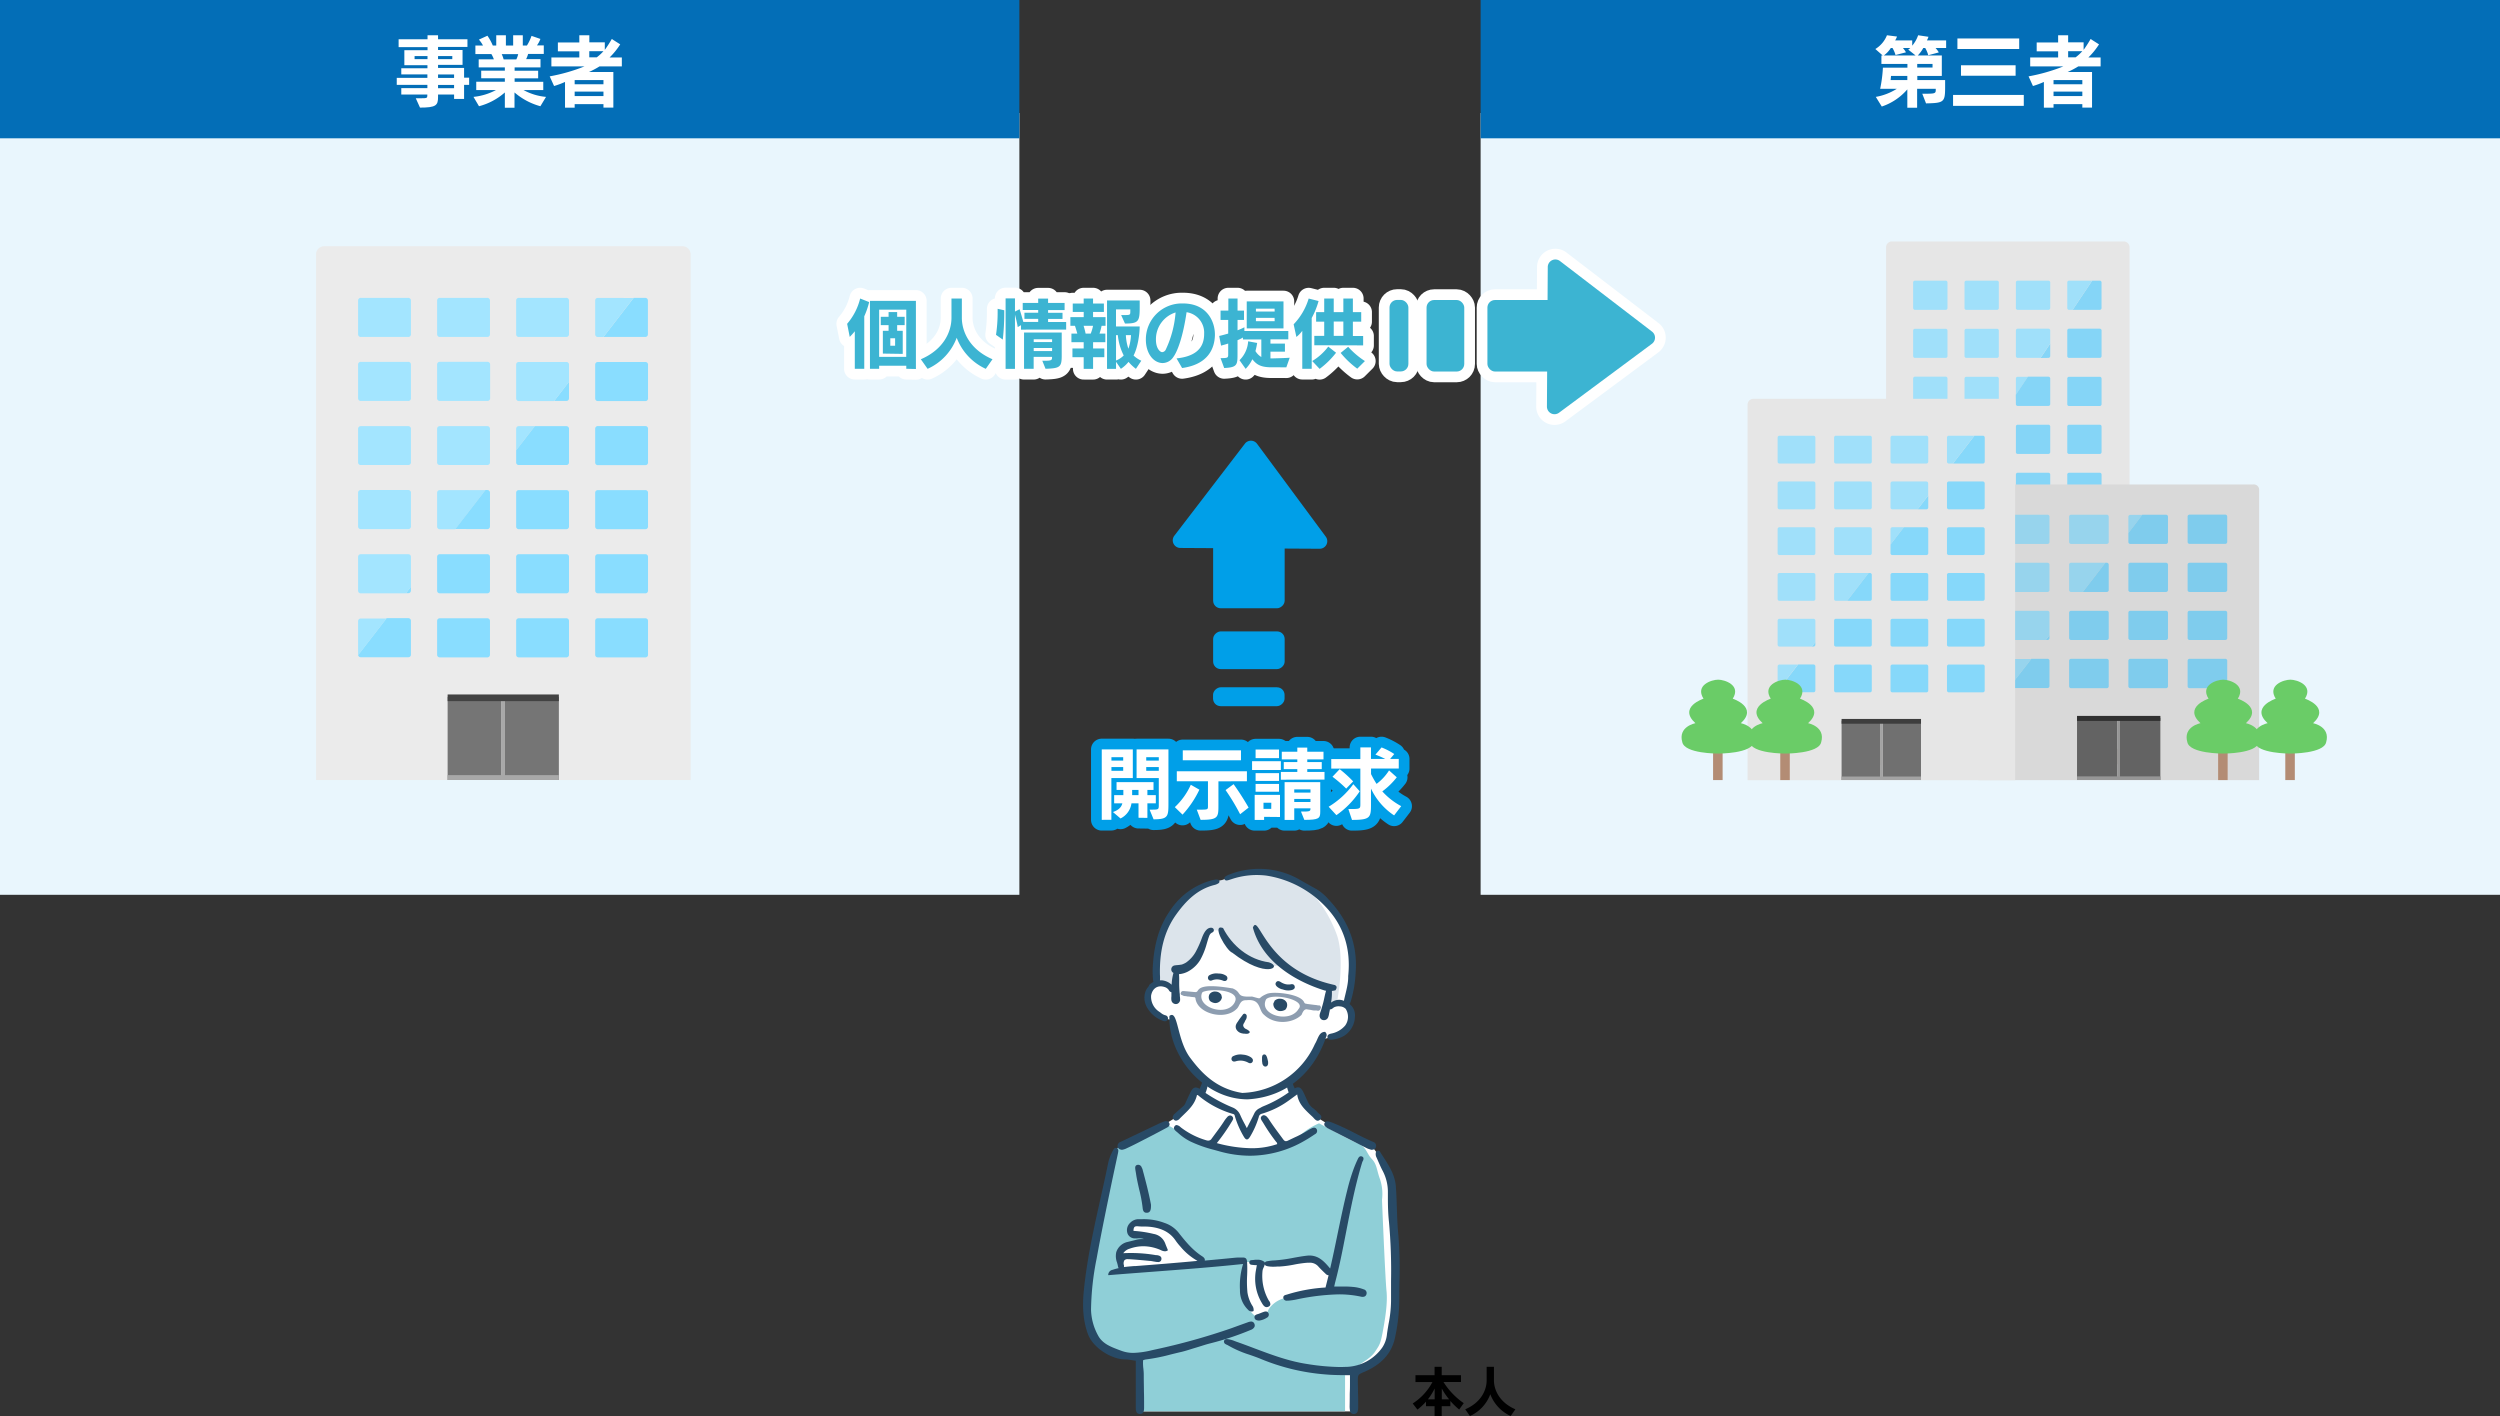 <svg xmlns="http://www.w3.org/2000/svg" viewBox="0 0 816.13 462.26"><rect x="0" y="0" width="816.13" height="462.26" fill="#333333" stroke="none"/><defs><style>.a76162d7-e5b6-4eef-aa1c-77e70f33f859{fill:#e9f6fd;}.e4f8ec7a-e42f-46e1-8ee5-303ab7b79bee{fill:#eaf6fd;}.b761ef35-51ce-4c60-ac7c-36a4356fd108{fill:#e6e6e6;}.aa6b9afc-6d4e-47f4-9c58-b0eb23f0921a{fill:#a0e0fa;}.accec6fe-633f-47da-b9c3-e0f0033c3ff4{fill:#85d5f7;}.bf1a99be-9a72-4265-8218-546595068510{fill:#a2e0fa;}.a9f62a02-191c-4105-8208-d3acf1f4a677{fill:#d9d9d9;}.a2c657af-463b-42c6-9771-73972b9991b9{fill:#997956;}.babb07b0-1182-40d6-acab-d3f9cf195474{fill:#636363;}.a1d8ff24-8d51-4535-ac81-b5b6e60540ad{fill:#969696;}.e48423e0-9164-44a0-9c48-404a87e8acc4{fill:#303030;}.ba07f806-3220-4869-bd14-9e770b68e5d8{fill:#97d4ed;}.b1b6188d-5de5-4fa2-b185-ab5e243e8db9{fill:#7fcced;}.b9748d85-f9a2-43f1-8d50-5e1564580286{fill:#a6835d;}.add89fd8-e487-4d51-a15c-d6b75a9249ea{fill:#707070;}.b184feb4-408a-4b79-96f2-f61630495fcc{fill:#a3a3a3;}.fa1605cf-407e-4f2b-a773-5014a1adc26e{fill:#3d3d3d;}.b446578e-aea6-4350-bb96-12393628aeda{fill:#86d8fa;}.b14ebd44-78c7-4ec4-a877-4b6b855ef8dd{fill:#b38c74;}.bc64907d-44e4-44fc-a7fd-248281214476{fill:#6acc67;}.efd9bb33-ebfc-4698-bab0-0df6e2c35f0f{fill:#ebebeb;}.a8e1afaf-4f39-4fc6-9116-017847dae292{fill:#ab8760;}.a32a6d51-7f94-4999-87a9-96ff3589d94a{fill:#757575;}.fe30bbcf-ea71-444f-94e1-8e5961e4c2ea{fill:#a8a8a8;}.f5e63132-4b2f-4064-b088-ef016e9e9537{fill:#424242;}.b0749ccc-4410-4d4e-87cc-3fa67903d8e9{fill:#a3e5ff;}.af5dfddc-d6a1-4ec7-bce9-e62e8d7a67ef{fill:#89ddff;}.b65ee003-11bc-44e8-a190-90f07f8f52b8{fill:#036eb7;}.a14fa4ba-f136-40d0-8bb6-76ab6fac3840{fill:#fff;}.b31aaacf-9741-4384-bcb1-9f32e3c88225{fill:#8fcfd7;}.baf3c9a9-387f-4275-8c98-3d4e7a96afe9{fill:#8d9db0;}.a44f7264-f493-4ce3-8368-afc303dd53db{fill:#dce4eb;}.bc30e52c-d514-4e58-9596-c019506a13d6{fill:#284a66;}.a3307775-335e-4d58-b210-cdcfc33ed2e7,.eb1c76ff-a7ff-43a5-98a9-3b5e87481143{fill:none;stroke-linecap:round;stroke-linejoin:round;stroke-width:7px;}.a3307775-335e-4d58-b210-cdcfc33ed2e7{stroke:#fff;}.a9f77707-c2ae-4227-bb76-85e112b96887{fill:#3cb4d2;}.eb1c76ff-a7ff-43a5-98a9-3b5e87481143{stroke:#009fe8;}.fdcb15cf-7435-4503-992e-eb2f8f36b554{fill:#009fe8;}</style></defs><g id="ede74f8c-8811-4f6a-b16b-84ddafe734d2" data-name="レイヤー 2"><g id="a169bc13-d848-4afc-a9ea-c626e6d38728" data-name="レイヤー 1"><rect class="a76162d7-e5b6-4eef-aa1c-77e70f33f859" y="36.89" width="332.78" height="255.22"/><rect class="e4f8ec7a-e42f-46e1-8ee5-303ab7b79bee" x="483.35" y="36.89" width="332.78" height="255.22"/><path class="b761ef35-51ce-4c60-ac7c-36a4356fd108" d="M693.52,78.83H617.41a1.91,1.91,0,0,0-1.69,2.07V209.46H695.2v-2.07h0V80.9A1.91,1.91,0,0,0,693.52,78.83Z"/><path class="aa6b9afc-6d4e-47f4-9c58-b0eb23f0921a" d="M625.07,101.15h10.17a.6.6,0,0,0,.52-.66V92.28a.6.6,0,0,0-.52-.66H625.07a.6.6,0,0,0-.52.66v8.21A.6.6,0,0,0,625.07,101.15Z"/><path class="aa6b9afc-6d4e-47f4-9c58-b0eb23f0921a" d="M641.84,101.15H652a.6.6,0,0,0,.52-.66V92.28a.6.6,0,0,0-.52-.66H641.84a.6.6,0,0,0-.52.66v8.21A.6.6,0,0,0,641.84,101.15Z"/><path class="aa6b9afc-6d4e-47f4-9c58-b0eb23f0921a" d="M658.61,101.15h10.16a.6.6,0,0,0,.53-.66V92.28a.6.6,0,0,0-.53-.66H658.61a.6.6,0,0,0-.52.66v8.21A.6.6,0,0,0,658.61,101.15Z"/><path class="accec6fe-633f-47da-b9c3-e0f0033c3ff4" d="M685.54,91.62H683l-6.38,9.53h8.91a.6.6,0,0,0,.52-.66V92.28A.6.6,0,0,0,685.54,91.62Z"/><path class="aa6b9afc-6d4e-47f4-9c58-b0eb23f0921a" d="M675.38,91.62a.6.6,0,0,0-.52.66v8.21a.6.6,0,0,0,.52.66h1.25L683,91.62Z"/><path class="aa6b9afc-6d4e-47f4-9c58-b0eb23f0921a" d="M625.07,116.83h10.17a.6.6,0,0,0,.52-.66V108a.6.6,0,0,0-.52-.66H625.07a.6.6,0,0,0-.52.66v8.21A.6.6,0,0,0,625.07,116.83Z"/><path class="aa6b9afc-6d4e-47f4-9c58-b0eb23f0921a" d="M641.84,116.83H652a.6.6,0,0,0,.52-.66V108a.6.6,0,0,0-.52-.66H641.84a.6.6,0,0,0-.52.66v8.21A.6.6,0,0,0,641.84,116.83Z"/><path class="accec6fe-633f-47da-b9c3-e0f0033c3ff4" d="M668.77,116.83a.6.6,0,0,0,.53-.66v-4l-3.15,4.7Z"/><path class="aa6b9afc-6d4e-47f4-9c58-b0eb23f0921a" d="M668.77,107.3H658.61a.6.6,0,0,0-.52.66v8.21a.6.6,0,0,0,.52.66h7.54l3.15-4.7V108A.6.6,0,0,0,668.77,107.3Z"/><path class="accec6fe-633f-47da-b9c3-e0f0033c3ff4" d="M685.54,107.3H675.38a.6.6,0,0,0-.52.66v8.21a.6.6,0,0,0,.52.66h10.16a.6.6,0,0,0,.52-.66V108A.6.6,0,0,0,685.54,107.3Z"/><path class="aa6b9afc-6d4e-47f4-9c58-b0eb23f0921a" d="M625.07,132.51h10.17a.6.6,0,0,0,.52-.66v-8.21a.61.61,0,0,0-.52-.67H625.07a.61.61,0,0,0-.52.67v8.21A.6.6,0,0,0,625.07,132.51Z"/><path class="aa6b9afc-6d4e-47f4-9c58-b0eb23f0921a" d="M641.84,132.51H652a.6.6,0,0,0,.52-.66v-8.21A.61.61,0,0,0,652,123H641.84a.61.61,0,0,0-.52.67v8.21A.6.6,0,0,0,641.84,132.51Z"/><path class="aa6b9afc-6d4e-47f4-9c58-b0eb23f0921a" d="M658.09,123.64v5.25L662,123h-3.43A.61.61,0,0,0,658.09,123.64Z"/><path class="accec6fe-633f-47da-b9c3-e0f0033c3ff4" d="M658.09,131.85a.6.6,0,0,0,.52.66h10.16a.6.6,0,0,0,.53-.66v-8.21a.61.61,0,0,0-.53-.67H662l-3.95,5.92Z"/><path class="accec6fe-633f-47da-b9c3-e0f0033c3ff4" d="M685.54,123H675.38a.61.61,0,0,0-.52.67v8.21a.6.6,0,0,0,.52.66h10.16a.6.6,0,0,0,.52-.66v-8.21A.61.61,0,0,0,685.54,123Z"/><path class="aa6b9afc-6d4e-47f4-9c58-b0eb23f0921a" d="M625.07,148.19h10.17a.6.6,0,0,0,.52-.66v-8.22a.6.6,0,0,0-.52-.66H625.07a.61.61,0,0,0-.52.66v8.22A.61.61,0,0,0,625.07,148.19Z"/><path class="aa6b9afc-6d4e-47f4-9c58-b0eb23f0921a" d="M641.32,139.31v8.22a.6.6,0,0,0,.52.66h3.34l6.38-9.54h-9.72A.6.6,0,0,0,641.32,139.31Z"/><path class="bf1a99be-9a72-4265-8218-546595068510" d="M652,148.19a.61.61,0,0,0,.52-.66v-8.22a.61.61,0,0,0-.52-.66h-.45l-6.38,9.54Z"/><path class="accec6fe-633f-47da-b9c3-e0f0033c3ff4" d="M668.77,138.65H658.61a.6.6,0,0,0-.52.66v8.22a.6.6,0,0,0,.52.66h10.16a.61.61,0,0,0,.53-.66v-8.22A.61.61,0,0,0,668.77,138.65Z"/><path class="accec6fe-633f-47da-b9c3-e0f0033c3ff4" d="M685.54,138.65H675.38a.6.6,0,0,0-.52.66v8.22a.6.6,0,0,0,.52.66h10.16a.6.6,0,0,0,.52-.66v-8.22A.6.6,0,0,0,685.54,138.65Z"/><path class="bf1a99be-9a72-4265-8218-546595068510" d="M635.24,163.87a.6.6,0,0,0,.52-.66v-.92l-1.06,1.58Z"/><path class="aa6b9afc-6d4e-47f4-9c58-b0eb23f0921a" d="M635.24,154.33H625.07a.61.61,0,0,0-.52.66v8.22a.61.61,0,0,0,.52.66h9.63l1.06-1.58V155A.6.6,0,0,0,635.24,154.33Z"/><path class="bf1a99be-9a72-4265-8218-546595068510" d="M652,154.33H641.84a.6.6,0,0,0-.52.66v8.22a.6.6,0,0,0,.52.66H652a.61.61,0,0,0,.52-.66V155A.61.61,0,0,0,652,154.33Z"/><path class="accec6fe-633f-47da-b9c3-e0f0033c3ff4" d="M668.77,154.33H658.61a.6.6,0,0,0-.52.66v8.22a.6.6,0,0,0,.52.66h10.16a.61.61,0,0,0,.53-.66V155A.61.61,0,0,0,668.77,154.33Z"/><path class="accec6fe-633f-47da-b9c3-e0f0033c3ff4" d="M685.54,154.33H675.38a.6.6,0,0,0-.52.66v8.22a.6.6,0,0,0,.52.66h10.16a.6.6,0,0,0,.52-.66V155A.6.6,0,0,0,685.54,154.33Z"/><path class="bf1a99be-9a72-4265-8218-546595068510" d="M625.07,179.55h10.17a.6.6,0,0,0,.52-.66v-8.22a.6.6,0,0,0-.52-.66H630.6l-6,9A.57.57,0,0,0,625.07,179.55Z"/><path class="aa6b9afc-6d4e-47f4-9c58-b0eb23f0921a" d="M624.55,170.67v8.22c0,.05,0,.09,0,.14l6-9h-5.53A.61.61,0,0,0,624.55,170.67Z"/><path class="bf1a99be-9a72-4265-8218-546595068510" d="M652,170H641.84a.6.6,0,0,0-.52.66v8.22a.6.6,0,0,0,.52.66H652a.61.61,0,0,0,.52-.66v-8.22A.61.61,0,0,0,652,170Z"/><path class="bf1a99be-9a72-4265-8218-546595068510" d="M668.77,170H658.61a.6.6,0,0,0-.52.66v8.22a.6.6,0,0,0,.52.66h10.16a.61.61,0,0,0,.53-.66v-8.22A.61.61,0,0,0,668.77,170Z"/><path class="bf1a99be-9a72-4265-8218-546595068510" d="M685.54,170H675.38a.6.6,0,0,0-.52.66v8.22a.6.6,0,0,0,.52.66h10.16a.6.6,0,0,0,.52-.66v-8.22A.6.6,0,0,0,685.54,170Z"/><path class="a9f62a02-191c-4105-8208-d3acf1f4a677" d="M735.56,158.15H647.79a1.76,1.76,0,0,0-1.94,1.53v95H737.5v-1.53h0V159.68A1.77,1.77,0,0,0,735.56,158.15Z"/><rect class="a2c657af-463b-42c6-9771-73972b9991b9" x="691.35" y="244.46" width="0.56" height="5.05"/><rect class="babb07b0-1182-40d6-acab-d3f9cf195474" x="678.05" y="234.3" width="13.18" height="20.33"/><rect class="babb07b0-1182-40d6-acab-d3f9cf195474" x="692.07" y="234.3" width="13.18" height="20.33"/><rect class="a1d8ff24-8d51-4535-ac81-b5b6e60540ad" x="691.23" y="234.3" width="0.84" height="20.33"/><rect class="a1d8ff24-8d51-4535-ac81-b5b6e60540ad" x="678.05" y="253.45" width="27.21" height="1.19"/><rect class="e48423e0-9164-44a0-9c48-404a87e8acc4" x="678.05" y="233.71" width="27.21" height="1.63"/><path class="ba07f806-3220-4869-bd14-9e770b68e5d8" d="M656.74,177.57h11.72a.63.63,0,0,0,.6-.66v-8.22a.64.64,0,0,0-.6-.66H656.74a.64.64,0,0,0-.61.66v8.22A.63.63,0,0,0,656.74,177.57Z"/><path class="ba07f806-3220-4869-bd14-9e770b68e5d8" d="M676.08,177.57H687.8a.63.63,0,0,0,.6-.66v-8.22a.64.64,0,0,0-.6-.66H676.08a.64.64,0,0,0-.61.66v8.22A.63.63,0,0,0,676.08,177.57Z"/><path class="ba07f806-3220-4869-bd14-9e770b68e5d8" d="M694.81,168.69V174l4.56-5.92h-4A.64.64,0,0,0,694.81,168.69Z"/><path class="b1b6188d-5de5-4fa2-b185-ab5e243e8db9" d="M694.81,176.91a.63.63,0,0,0,.61.66h11.72a.63.63,0,0,0,.6-.66v-8.22a.64.64,0,0,0-.6-.66h-7.77L694.81,174Z"/><path class="b1b6188d-5de5-4fa2-b185-ab5e243e8db9" d="M726.48,168H714.75a.64.64,0,0,0-.6.66v8.22a.63.63,0,0,0,.6.66h11.73a.63.63,0,0,0,.6-.66v-8.22A.64.64,0,0,0,726.48,168Z"/><path class="ba07f806-3220-4869-bd14-9e770b68e5d8" d="M656.74,193.25h11.72a.64.64,0,0,0,.6-.66v-8.22a.64.64,0,0,0-.6-.66H656.74a.64.64,0,0,0-.61.66v8.22A.64.64,0,0,0,656.74,193.25Z"/><path class="ba07f806-3220-4869-bd14-9e770b68e5d8" d="M675.47,184.37v8.22a.64.64,0,0,0,.61.66h3.85l7.36-9.54H676.08A.64.64,0,0,0,675.47,184.37Z"/><path class="b1b6188d-5de5-4fa2-b185-ab5e243e8db9" d="M687.8,193.25a.64.64,0,0,0,.6-.66v-8.22a.64.64,0,0,0-.6-.66h-.51l-7.36,9.54Z"/><path class="b1b6188d-5de5-4fa2-b185-ab5e243e8db9" d="M707.14,183.71H695.42a.64.64,0,0,0-.61.66v8.22a.64.64,0,0,0,.61.66h11.72a.64.64,0,0,0,.6-.66v-8.22A.64.64,0,0,0,707.14,183.71Z"/><path class="b1b6188d-5de5-4fa2-b185-ab5e243e8db9" d="M726.48,183.71H714.75a.64.64,0,0,0-.6.66v8.22a.64.64,0,0,0,.6.66h11.73a.64.64,0,0,0,.6-.66v-8.22A.64.64,0,0,0,726.48,183.71Z"/><path class="b1b6188d-5de5-4fa2-b185-ab5e243e8db9" d="M668.46,208.93a.64.64,0,0,0,.6-.66v-.93l-1.22,1.59Z"/><path class="ba07f806-3220-4869-bd14-9e770b68e5d8" d="M668.46,199.39H656.74a.64.64,0,0,0-.61.66v8.22a.64.64,0,0,0,.61.66h11.1l1.22-1.59v-7.29A.64.64,0,0,0,668.46,199.39Z"/><path class="b1b6188d-5de5-4fa2-b185-ab5e243e8db9" d="M687.8,199.39H676.08a.64.64,0,0,0-.61.66v8.22a.64.64,0,0,0,.61.66H687.8a.64.64,0,0,0,.6-.66v-8.22A.64.64,0,0,0,687.8,199.39Z"/><path class="b1b6188d-5de5-4fa2-b185-ab5e243e8db9" d="M707.14,199.39H695.42a.64.64,0,0,0-.61.66v8.22a.64.64,0,0,0,.61.66h11.72a.64.64,0,0,0,.6-.66v-8.22A.64.64,0,0,0,707.14,199.39Z"/><path class="b1b6188d-5de5-4fa2-b185-ab5e243e8db9" d="M726.48,199.39H714.75a.64.64,0,0,0-.6.66v8.22a.64.64,0,0,0,.6.66h11.73a.64.64,0,0,0,.6-.66v-8.22A.64.64,0,0,0,726.48,199.39Z"/><path class="b1b6188d-5de5-4fa2-b185-ab5e243e8db9" d="M656.74,224.61h11.72a.64.64,0,0,0,.6-.66v-8.22a.63.63,0,0,0-.6-.66h-5.35l-7,9A.63.63,0,0,0,656.74,224.61Z"/><path class="ba07f806-3220-4869-bd14-9e770b68e5d8" d="M656.13,215.73V224a.68.68,0,0,0,0,.14l7-9h-6.37A.63.63,0,0,0,656.13,215.73Z"/><path class="b1b6188d-5de5-4fa2-b185-ab5e243e8db9" d="M687.8,215.07H676.08a.63.63,0,0,0-.61.66V224a.64.64,0,0,0,.61.66H687.8a.64.64,0,0,0,.6-.66v-8.22A.63.63,0,0,0,687.8,215.07Z"/><path class="b1b6188d-5de5-4fa2-b185-ab5e243e8db9" d="M707.14,215.07H695.42a.63.63,0,0,0-.61.66V224a.64.64,0,0,0,.61.66h11.72a.64.64,0,0,0,.6-.66v-8.22A.63.63,0,0,0,707.14,215.07Z"/><path class="b1b6188d-5de5-4fa2-b185-ab5e243e8db9" d="M726.48,215.07H714.75a.63.63,0,0,0-.6.66V224a.64.64,0,0,0,.6.66h11.73a.64.64,0,0,0,.6-.66v-8.22A.63.63,0,0,0,726.48,215.07Z"/><path class="b761ef35-51ce-4c60-ac7c-36a4356fd108" d="M656,130.19H572.35a1.91,1.91,0,0,0-1.85,2v122.5h87.34v-2h0V132.16A1.91,1.91,0,0,0,656,130.19Z"/><rect class="b9748d85-f9a2-43f1-8d50-5e1564580286" x="613.86" y="244.94" width="0.53" height="4.81"/><rect class="add89fd8-e487-4d51-a15c-d6b75a9249ea" x="601.19" y="235.26" width="12.56" height="19.38"/><rect class="add89fd8-e487-4d51-a15c-d6b75a9249ea" x="614.55" y="235.26" width="12.56" height="19.38"/><rect class="b184feb4-408a-4b79-96f2-f61630495fcc" x="613.75" y="235.26" width="0.8" height="19.38"/><rect class="b184feb4-408a-4b79-96f2-f61630495fcc" x="601.19" y="253.5" width="25.93" height="1.13"/><rect class="fa1605cf-407e-4f2b-a773-5014a1adc26e" x="601.19" y="234.7" width="25.93" height="1.56"/><path class="aa6b9afc-6d4e-47f4-9c58-b0eb23f0921a" d="M580.88,151.33h11.17a.61.61,0,0,0,.58-.63v-7.83a.61.61,0,0,0-.58-.63H580.88a.6.6,0,0,0-.57.63v7.83A.61.61,0,0,0,580.88,151.33Z"/><path class="aa6b9afc-6d4e-47f4-9c58-b0eb23f0921a" d="M599.31,151.33h11.17a.6.6,0,0,0,.57-.63v-7.83a.6.6,0,0,0-.57-.63H599.31a.6.6,0,0,0-.57.63v7.83A.6.6,0,0,0,599.31,151.33Z"/><path class="aa6b9afc-6d4e-47f4-9c58-b0eb23f0921a" d="M617.74,151.33h11.17a.61.61,0,0,0,.57-.63v-7.83a.6.6,0,0,0-.57-.63H617.74a.61.61,0,0,0-.58.63v7.83A.61.61,0,0,0,617.74,151.33Z"/><path class="b446578e-aea6-4350-bb96-12393628aeda" d="M647.33,142.24h-2.78l-7,9.09h9.79a.61.61,0,0,0,.58-.63v-7.83A.61.61,0,0,0,647.33,142.24Z"/><path class="aa6b9afc-6d4e-47f4-9c58-b0eb23f0921a" d="M636.17,142.24a.61.61,0,0,0-.58.63v7.83a.61.61,0,0,0,.58.63h1.37l7-9.09Z"/><path class="aa6b9afc-6d4e-47f4-9c58-b0eb23f0921a" d="M580.88,166.27h11.17a.61.61,0,0,0,.58-.63v-7.83a.61.61,0,0,0-.58-.63H580.88a.6.6,0,0,0-.57.63v7.83A.61.61,0,0,0,580.88,166.27Z"/><path class="aa6b9afc-6d4e-47f4-9c58-b0eb23f0921a" d="M599.31,166.27h11.17a.6.6,0,0,0,.57-.63v-7.83a.6.6,0,0,0-.57-.63H599.31a.6.6,0,0,0-.57.63v7.83A.6.6,0,0,0,599.31,166.27Z"/><path class="b446578e-aea6-4350-bb96-12393628aeda" d="M628.91,166.27a.61.61,0,0,0,.57-.63v-3.86L626,166.27Z"/><path class="aa6b9afc-6d4e-47f4-9c58-b0eb23f0921a" d="M628.91,157.18H617.74a.61.61,0,0,0-.58.63v7.83a.61.61,0,0,0,.58.63H626l3.46-4.49v-4A.6.6,0,0,0,628.91,157.18Z"/><path class="b446578e-aea6-4350-bb96-12393628aeda" d="M647.33,157.18H636.17a.61.61,0,0,0-.58.63v7.83a.61.61,0,0,0,.58.63h11.16a.61.61,0,0,0,.58-.63v-7.83A.61.61,0,0,0,647.33,157.18Z"/><path class="aa6b9afc-6d4e-47f4-9c58-b0eb23f0921a" d="M580.88,181.2h11.17a.6.6,0,0,0,.58-.62v-7.83a.61.61,0,0,0-.58-.63H580.88a.6.6,0,0,0-.57.63v7.83A.6.6,0,0,0,580.88,181.2Z"/><path class="aa6b9afc-6d4e-47f4-9c58-b0eb23f0921a" d="M599.31,181.2h11.17a.59.59,0,0,0,.57-.62v-7.83a.6.6,0,0,0-.57-.63H599.31a.6.6,0,0,0-.57.63v7.83A.59.59,0,0,0,599.31,181.2Z"/><path class="aa6b9afc-6d4e-47f4-9c58-b0eb23f0921a" d="M617.16,172.75v5l4.35-5.64h-3.77A.61.61,0,0,0,617.16,172.75Z"/><path class="b446578e-aea6-4350-bb96-12393628aeda" d="M617.16,180.58a.6.6,0,0,0,.58.62h11.17a.6.6,0,0,0,.57-.62v-7.83a.6.6,0,0,0-.57-.63h-7.4l-4.35,5.64Z"/><path class="b446578e-aea6-4350-bb96-12393628aeda" d="M647.33,172.12H636.17a.61.61,0,0,0-.58.63v7.83a.6.6,0,0,0,.58.62h11.16a.6.6,0,0,0,.58-.62v-7.83A.61.61,0,0,0,647.33,172.12Z"/><path class="aa6b9afc-6d4e-47f4-9c58-b0eb23f0921a" d="M580.88,196.14h11.17a.61.61,0,0,0,.58-.63v-7.82a.61.61,0,0,0-.58-.63H580.88a.6.6,0,0,0-.57.63v7.82A.6.6,0,0,0,580.88,196.14Z"/><path class="aa6b9afc-6d4e-47f4-9c58-b0eb23f0921a" d="M598.74,187.69v7.82a.6.6,0,0,0,.57.63H603l7-9.08H599.31A.6.6,0,0,0,598.74,187.69Z"/><path class="b446578e-aea6-4350-bb96-12393628aeda" d="M610.48,196.14a.6.6,0,0,0,.57-.63v-7.82a.6.6,0,0,0-.57-.63H610l-7,9.08Z"/><path class="b446578e-aea6-4350-bb96-12393628aeda" d="M628.91,187.06H617.74a.61.61,0,0,0-.58.63v7.82a.61.61,0,0,0,.58.63h11.17a.6.6,0,0,0,.57-.63v-7.82A.6.6,0,0,0,628.91,187.06Z"/><path class="b446578e-aea6-4350-bb96-12393628aeda" d="M647.33,187.06H636.17a.61.61,0,0,0-.58.63v7.82a.61.61,0,0,0,.58.63h11.16a.61.61,0,0,0,.58-.63v-7.82A.61.61,0,0,0,647.33,187.06Z"/><path class="b446578e-aea6-4350-bb96-12393628aeda" d="M592.05,211.08a.61.61,0,0,0,.58-.63v-.87l-1.17,1.5Z"/><path class="aa6b9afc-6d4e-47f4-9c58-b0eb23f0921a" d="M592.05,202H580.88a.6.6,0,0,0-.57.63v7.82a.6.6,0,0,0,.57.63h10.58l1.17-1.5v-7A.61.61,0,0,0,592.05,202Z"/><path class="b446578e-aea6-4350-bb96-12393628aeda" d="M610.48,202H599.31a.6.6,0,0,0-.57.63v7.82a.6.6,0,0,0,.57.63h11.17a.6.6,0,0,0,.57-.63v-7.82A.6.6,0,0,0,610.48,202Z"/><path class="b446578e-aea6-4350-bb96-12393628aeda" d="M628.91,202H617.74a.61.61,0,0,0-.58.63v7.82a.61.61,0,0,0,.58.63h11.17a.6.6,0,0,0,.57-.63v-7.82A.6.6,0,0,0,628.91,202Z"/><path class="b446578e-aea6-4350-bb96-12393628aeda" d="M647.33,202H636.17a.61.61,0,0,0-.58.63v7.82a.61.61,0,0,0,.58.63h11.16a.61.61,0,0,0,.58-.63v-7.82A.61.61,0,0,0,647.33,202Z"/><path class="b446578e-aea6-4350-bb96-12393628aeda" d="M580.88,226h11.17a.61.61,0,0,0,.58-.63v-7.83a.6.6,0,0,0-.58-.62H587l-6.63,8.59A.59.59,0,0,0,580.88,226Z"/><path class="aa6b9afc-6d4e-47f4-9c58-b0eb23f0921a" d="M580.31,217.56v7.83a.61.61,0,0,0,0,.14l6.63-8.59h-6.07A.6.6,0,0,0,580.31,217.56Z"/><path class="b446578e-aea6-4350-bb96-12393628aeda" d="M610.48,216.94H599.31a.59.59,0,0,0-.57.62v7.83a.6.6,0,0,0,.57.63h11.17a.6.6,0,0,0,.57-.63v-7.83A.59.59,0,0,0,610.48,216.94Z"/><path class="b446578e-aea6-4350-bb96-12393628aeda" d="M628.91,216.94H617.74a.6.6,0,0,0-.58.62v7.83a.61.61,0,0,0,.58.63h11.17a.6.6,0,0,0,.57-.63v-7.83A.6.6,0,0,0,628.91,216.94Z"/><path class="b446578e-aea6-4350-bb96-12393628aeda" d="M647.33,216.94H636.17a.6.6,0,0,0-.58.62v7.83a.61.61,0,0,0,.58.63h11.16a.61.61,0,0,0,.58-.63v-7.83A.6.6,0,0,0,647.33,216.94Z"/><rect class="b14ebd44-78c7-4ec4-a877-4b6b855ef8dd" x="581.17" y="243.3" width="3.11" height="11.36"/><path class="bc64907d-44e4-44fc-a7fd-248281214476" d="M583,246s10.71.05,11.53-3.7c1.48-5.14-4.28-6.21-4.28-6.21,5.76-5.26-2.64-8-2.64-8,2.8-4.42-2.63-6.21-4.78-6.21s-7.57,1.79-4.77,6.21c0,0-8.4,2.74-2.64,8,0,0-5.76,1.07-4.28,6.21.82,3.75,11.53,3.7,11.53,3.7Z"/><rect class="b14ebd44-78c7-4ec4-a877-4b6b855ef8dd" x="559.24" y="243.3" width="3.11" height="11.36"/><path class="bc64907d-44e4-44fc-a7fd-248281214476" d="M561.05,246s10.71.05,11.53-3.7c1.49-5.14-4.28-6.21-4.28-6.21,5.77-5.26-2.64-8-2.64-8,2.8-4.42-2.63-6.21-4.77-6.21s-7.58,1.79-4.78,6.21c0,0-8.4,2.74-2.64,8,0,0-5.76,1.07-4.28,6.21.83,3.75,11.53,3.7,11.53,3.7Z"/><rect class="b14ebd44-78c7-4ec4-a877-4b6b855ef8dd" x="746.04" y="243.3" width="3.11" height="11.36"/><path class="bc64907d-44e4-44fc-a7fd-248281214476" d="M747.85,246s10.71.05,11.53-3.7c1.48-5.14-4.28-6.21-4.28-6.21,5.76-5.26-2.64-8-2.64-8,2.8-4.42-2.63-6.21-4.77-6.21s-7.58,1.79-4.78,6.21c0,0-8.4,2.74-2.64,8,0,0-5.76,1.07-4.28,6.21.82,3.75,11.53,3.7,11.53,3.7Z"/><rect class="b14ebd44-78c7-4ec4-a877-4b6b855ef8dd" x="724.11" y="243.3" width="3.11" height="11.36"/><path class="bc64907d-44e4-44fc-a7fd-248281214476" d="M725.92,246s10.71.05,11.53-3.7c1.49-5.14-4.28-6.21-4.28-6.21,5.77-5.26-2.63-8-2.63-8,2.8-4.42-2.64-6.21-4.78-6.21s-7.58,1.79-4.78,6.21c0,0-8.4,2.74-2.63,8,0,0-5.77,1.07-4.29,6.21.83,3.75,11.53,3.7,11.53,3.7Z"/><path class="efd9bb33-ebfc-4698-bab0-0df6e2c35f0f" d="M222.87,80.38H105.76a2.68,2.68,0,0,0-2.59,2.76V254.66H225.46v-2.77h0V83.14A2.68,2.68,0,0,0,222.87,80.38Z"/><rect class="a8e1afaf-4f39-4fc6-9116-017847dae292" x="163.88" y="241.05" width="0.75" height="6.73"/><rect class="a32a6d51-7f94-4999-87a9-96ff3589d94a" x="146.13" y="227.5" width="17.59" height="27.13"/><rect class="a32a6d51-7f94-4999-87a9-96ff3589d94a" x="164.85" y="227.5" width="17.59" height="27.13"/><rect class="fe30bbcf-ea71-444f-94e1-8e5961e4c2ea" x="163.72" y="227.5" width="1.13" height="27.13"/><rect class="fe30bbcf-ea71-444f-94e1-8e5961e4c2ea" x="146.13" y="253.04" width="36.31" height="1.59"/><rect class="f5e63132-4b2f-4064-b088-ef016e9e9537" x="146.13" y="226.71" width="36.31" height="2.18"/><path class="b0749ccc-4410-4d4e-87cc-3fa67903d8e9" d="M117.7,110h15.64a.85.85,0,0,0,.81-.88v-11a.85.85,0,0,0-.81-.88H117.7a.85.85,0,0,0-.8.88v11A.85.85,0,0,0,117.7,110Z"/><path class="b0749ccc-4410-4d4e-87cc-3fa67903d8e9" d="M143.51,110h15.63a.85.85,0,0,0,.81-.88v-11a.85.85,0,0,0-.81-.88H143.51a.85.85,0,0,0-.81.88v11A.85.85,0,0,0,143.51,110Z"/><path class="b0749ccc-4410-4d4e-87cc-3fa67903d8e9" d="M169.31,110h15.63a.85.85,0,0,0,.81-.88v-11a.85.85,0,0,0-.81-.88H169.31a.85.85,0,0,0-.81.88v11A.85.85,0,0,0,169.31,110Z"/><path class="af5dfddc-d6a1-4ec7-bce9-e62e8d7a67ef" d="M210.75,97.25h-3.9L197,110h13.71a.85.85,0,0,0,.8-.88v-11A.85.85,0,0,0,210.75,97.25Z"/><path class="b0749ccc-4410-4d4e-87cc-3fa67903d8e9" d="M195.11,97.25a.85.85,0,0,0-.81.88v11a.85.85,0,0,0,.81.88H197l9.81-12.73Z"/><path class="b0749ccc-4410-4d4e-87cc-3fa67903d8e9" d="M117.7,130.89h15.64a.84.84,0,0,0,.81-.88v-11a.84.84,0,0,0-.81-.88H117.7a.84.84,0,0,0-.8.88v11A.84.84,0,0,0,117.7,130.89Z"/><path class="b0749ccc-4410-4d4e-87cc-3fa67903d8e9" d="M143.51,130.89h15.63A.84.84,0,0,0,160,130v-11a.84.84,0,0,0-.81-.88H143.51a.84.84,0,0,0-.81.88v11A.84.84,0,0,0,143.51,130.89Z"/><path class="af5dfddc-d6a1-4ec7-bce9-e62e8d7a67ef" d="M184.94,130.89a.84.84,0,0,0,.81-.88v-5.4l-4.84,6.28Z"/><path class="b0749ccc-4410-4d4e-87cc-3fa67903d8e9" d="M184.94,118.17H169.31a.84.84,0,0,0-.81.88v11a.84.84,0,0,0,.81.88h11.6l4.84-6.28v-5.56A.84.84,0,0,0,184.94,118.17Z"/><path class="af5dfddc-d6a1-4ec7-bce9-e62e8d7a67ef" d="M210.75,118.17H195.11a.84.84,0,0,0-.81.88v11a.84.84,0,0,0,.81.88h15.64a.84.84,0,0,0,.8-.88v-11A.84.84,0,0,0,210.75,118.17Z"/><path class="b0749ccc-4410-4d4e-87cc-3fa67903d8e9" d="M117.7,151.81h15.64a.84.84,0,0,0,.81-.88V140a.84.84,0,0,0-.81-.88H117.7a.84.84,0,0,0-.8.88v11A.84.84,0,0,0,117.7,151.81Z"/><path class="b0749ccc-4410-4d4e-87cc-3fa67903d8e9" d="M143.51,151.81h15.63a.84.84,0,0,0,.81-.88V140a.84.84,0,0,0-.81-.88H143.51a.84.84,0,0,0-.81.88v11A.84.84,0,0,0,143.51,151.81Z"/><path class="b0749ccc-4410-4d4e-87cc-3fa67903d8e9" d="M168.5,140v7l6.09-7.89h-5.28A.84.84,0,0,0,168.5,140Z"/><path class="af5dfddc-d6a1-4ec7-bce9-e62e8d7a67ef" d="M168.5,150.93a.84.84,0,0,0,.81.88h15.63a.84.84,0,0,0,.81-.88V140a.84.84,0,0,0-.81-.88H174.59L168.5,147Z"/><path class="af5dfddc-d6a1-4ec7-bce9-e62e8d7a67ef" d="M210.75,139.09H195.11a.84.84,0,0,0-.81.88v11a.84.84,0,0,0,.81.88h15.64a.84.84,0,0,0,.8-.88V140A.84.84,0,0,0,210.75,139.09Z"/><path class="b0749ccc-4410-4d4e-87cc-3fa67903d8e9" d="M117.7,172.73h15.64a.85.85,0,0,0,.81-.88v-11a.84.84,0,0,0-.81-.88H117.7a.84.84,0,0,0-.8.88v11A.85.85,0,0,0,117.7,172.73Z"/><path class="b0749ccc-4410-4d4e-87cc-3fa67903d8e9" d="M142.7,160.89v11a.85.85,0,0,0,.81.88h5.14L158.46,160h-15A.84.84,0,0,0,142.7,160.89Z"/><path class="af5dfddc-d6a1-4ec7-bce9-e62e8d7a67ef" d="M159.14,172.73a.85.85,0,0,0,.81-.88v-11a.84.84,0,0,0-.81-.88h-.68l-9.81,12.72Z"/><path class="af5dfddc-d6a1-4ec7-bce9-e62e8d7a67ef" d="M184.94,160H169.31a.84.84,0,0,0-.81.88v11a.85.85,0,0,0,.81.88h15.63a.85.85,0,0,0,.81-.88v-11A.84.84,0,0,0,184.94,160Z"/><path class="af5dfddc-d6a1-4ec7-bce9-e62e8d7a67ef" d="M210.75,160H195.11a.84.84,0,0,0-.81.88v11a.85.85,0,0,0,.81.88h15.64a.85.85,0,0,0,.8-.88v-11A.84.84,0,0,0,210.75,160Z"/><path class="af5dfddc-d6a1-4ec7-bce9-e62e8d7a67ef" d="M133.34,193.65a.85.85,0,0,0,.81-.89v-1.23l-1.63,2.12Z"/><path class="b0749ccc-4410-4d4e-87cc-3fa67903d8e9" d="M133.34,180.92H117.7a.85.85,0,0,0-.8.88v11a.85.85,0,0,0,.8.89h14.82l1.63-2.12V181.8A.85.85,0,0,0,133.34,180.92Z"/><path class="af5dfddc-d6a1-4ec7-bce9-e62e8d7a67ef" d="M159.14,180.92H143.51a.85.85,0,0,0-.81.88v11a.85.85,0,0,0,.81.89h15.63a.85.85,0,0,0,.81-.89v-11A.85.85,0,0,0,159.14,180.92Z"/><path class="af5dfddc-d6a1-4ec7-bce9-e62e8d7a67ef" d="M184.94,180.92H169.31a.85.85,0,0,0-.81.88v11a.85.85,0,0,0,.81.89h15.63a.85.85,0,0,0,.81-.89v-11A.85.85,0,0,0,184.94,180.92Z"/><path class="af5dfddc-d6a1-4ec7-bce9-e62e8d7a67ef" d="M210.75,180.92H195.11a.85.85,0,0,0-.81.88v11a.85.85,0,0,0,.81.89h15.64a.85.85,0,0,0,.8-.89v-11A.85.85,0,0,0,210.75,180.92Z"/><path class="af5dfddc-d6a1-4ec7-bce9-e62e8d7a67ef" d="M117.7,214.56h15.64a.84.84,0,0,0,.81-.88v-11a.84.84,0,0,0-.81-.88H126.2l-9.28,12A.82.82,0,0,0,117.7,214.56Z"/><path class="b0749ccc-4410-4d4e-87cc-3fa67903d8e9" d="M116.9,202.72v11a1.36,1.36,0,0,0,0,.2l9.28-12h-8.5A.84.84,0,0,0,116.9,202.72Z"/><path class="af5dfddc-d6a1-4ec7-bce9-e62e8d7a67ef" d="M159.14,201.84H143.51a.84.84,0,0,0-.81.88v11a.84.84,0,0,0,.81.88h15.63a.84.84,0,0,0,.81-.88v-11A.84.84,0,0,0,159.14,201.84Z"/><path class="af5dfddc-d6a1-4ec7-bce9-e62e8d7a67ef" d="M184.94,201.84H169.31a.84.84,0,0,0-.81.88v11a.84.84,0,0,0,.81.88h15.63a.84.84,0,0,0,.81-.88v-11A.84.84,0,0,0,184.94,201.84Z"/><path class="af5dfddc-d6a1-4ec7-bce9-e62e8d7a67ef" d="M210.75,201.84H195.11a.84.84,0,0,0-.81.88v11a.84.84,0,0,0,.81.88h15.64a.84.84,0,0,0,.8-.88v-11A.84.84,0,0,0,210.75,201.84Z"/><rect class="b65ee003-11bc-44e8-a190-90f07f8f52b8" width="332.78" height="45.15"/><rect class="b65ee003-11bc-44e8-a190-90f07f8f52b8" x="483.35" width="332.78" height="45.15"/><path class="a14fa4ba-f136-40d0-8bb6-76ab6fac3840" d="M148.24,32.3V30.85H143v.83c0,2.7-.62,3.45-5.89,3.45l-1.38-3.05h1.53c2.17,0,2.24-.08,2.24-.93v-.3H131V28.78h8.52V27.7h-10V25.43h10V24.28H131v-2h8.54v-1H132V16.38h7.57v-1h-9.44V12.81h9.44v-1.3H143v1.3h9.6v2.52H143v1h8v4.85h-8v1h8.5v3.18h1.65V27.7h-1.65v4.6Zm-8.68-14h-4.22v1h4.22Zm8.1,0H143v1h4.65Zm.58,6H143v1.15h5.23Zm0,3.42H143v1.08h5.23Z"/><path class="a14fa4ba-f136-40d0-8bb6-76ab6fac3840" d="M176.41,34.68a21.59,21.59,0,0,1-8.45-4.5v5h-3.15v-5a20.58,20.58,0,0,1-8.44,4.5l-1.8-3.05a20.07,20.07,0,0,0,7.35-2.23h-6.45V26.68h9.34V25.55h-7.72V23.08h7.72V22h-8.54V19.36h4.95a9.65,9.65,0,0,0-.8-1.7h-5.23v-2.8h2.48a9.52,9.52,0,0,0-1.33-1.93l2.78-1.27a16.78,16.78,0,0,1,1.75,3.2H162V11.51h3.15v3.35h2.37V11.51h3.15v3.35h1.35a15.62,15.62,0,0,0,1.5-3.15l2.9,1a8.81,8.81,0,0,1-1.12,2.1h2.22v2.8h-5.12a9,9,0,0,1-.65,1.7h4.7V22H168v1.1h7.68v2.47H168v1.13h9.35V29.4h-6.45a18.84,18.84,0,0,0,7.35,2.23Zm-12.62-17a10,10,0,0,1,.62,1.7h4.15a7.24,7.24,0,0,0,.6-1.7Z"/><path class="a14fa4ba-f136-40d0-8bb6-76ab6fac3840" d="M197,35.13V34h-9.4v1.15h-3.15V26.75a26.58,26.58,0,0,1-3.57,1.33l-1.43-3.15a58.82,58.82,0,0,0,11.35-3.25H180V18.76h9.12v-2h-7v-2.9h7V11.51h3.27v2.32h5.05v2.45a38.68,38.68,0,0,0,2.28-3.55l2.75,1.75A23.59,23.59,0,0,1,199,18.76h4v2.92h-7.3a27.91,27.91,0,0,1-3.42,1.82h7.95V35.13Zm0-9h-9.4v1.38H197Zm0,3.78h-9.4v1.45H197Zm-4.63-13.2v2h2.45a15.19,15.19,0,0,0,2.18-2Z"/><path class="a14fa4ba-f136-40d0-8bb6-76ab6fac3840" d="M627.53,30.6c4,0,4.4,0,4.4-1.2V29h-6.08v6.18h-3.2v-6a18.94,18.94,0,0,1-8.34,5.6l-1.95-3.15A18.82,18.82,0,0,0,619.2,29h-5.42a44.58,44.58,0,0,0,.9-6.9h8V20.88h-8.49V18.11h.42L612.21,16A9.25,9.25,0,0,0,616,11.51l3.28.42a5.8,5.8,0,0,1-.6,1.25h5.57v1.73a10.59,10.59,0,0,0,1.93-3.4l3.37.5a6.24,6.24,0,0,1-.5,1.17h6.27v2.48h-3.47a7.81,7.81,0,0,1,1.08,1.45l-3.45.92a9.21,9.21,0,0,0-1-2.37h-.62a10.92,10.92,0,0,1-1.8,2.45h7.85v6.67h-8v1.35h9.08v2.3c0,4.92-.36,5.2-6.23,5.32Zm-4.6-14.42a2.82,2.82,0,0,0,.7-.52H621.2a7.19,7.19,0,0,1,1,1.42l-3.4.88a9.7,9.7,0,0,0-1-2.3h-.53a8.76,8.76,0,0,1-2.3,2.45h10.38Zm-.28,8.6h-5.32l-.13,1.35h5.45Zm8.23-3.9h-5v1.17h5Z"/><path class="a14fa4ba-f136-40d0-8bb6-76ab6fac3840" d="M637.58,34.55V31h23.09v3.55ZM639,16V12.56h20.17V16Zm1.17,8.72V21.31H658v3.42Z"/><path class="a14fa4ba-f136-40d0-8bb6-76ab6fac3840" d="M679.78,35.13V34h-9.4v1.15h-3.15V26.75a27.09,27.09,0,0,1-3.57,1.33l-1.43-3.15a59,59,0,0,0,11.35-3.25H662.76V18.76h9.12v-2h-7v-2.9h7V11.51h3.27v2.32h5.05v2.45a38.68,38.68,0,0,0,2.28-3.55l2.75,1.75a23.59,23.59,0,0,1-3.48,4.28h4v2.92h-7.3A27.91,27.91,0,0,1,675,23.5h7.95V35.13Zm0-9h-9.4v1.38h9.4Zm0,3.78h-9.4v1.45h9.4Zm-4.63-13.2v2h2.45a15.19,15.19,0,0,0,2.18-2Z"/><path id="a1f5d12c-ce99-43ac-a14e-bb91a41643d7" data-name="白" class="a14fa4ba-f136-40d0-8bb6-76ab6fac3840" d="M396.3,288.2a19.64,19.64,0,0,0-9.34,5.17c-3.68,4-6,6.84-7.64,11.33a35.57,35.57,0,0,0-2.1,10.55c0,1.44,0,3.52.15,4.71s.57,1.32-.15,1.88-1.33,0-2,2-.63,2.23-.19,3.89.77,2.4,2,3.2a7.87,7.87,0,0,0,2.63,1.41,23.79,23.79,0,0,0,3.11.64c0-.11.27,5,1.46,7.5a24.38,24.38,0,0,0,3.69,6.34,57.09,57.09,0,0,0,4.68,5.1c.49.33,1.71,1.38,1.71,1.38l-1.63,3.82s-1-1.19-1.86-.83-.66-.52-1.77,1.91,0,1.89-1.77,3.55-1.34,1.59-2.77,2.6a58.37,58.37,0,0,1-6.92,4c-1.41.58-9.05,4.51-10.72,5.57a12.91,12.91,0,0,0-3.15,3.35,27.16,27.16,0,0,0-1.11,3.12c-.5,1.75-4,18.53-4,18.81s-3.05,17.74-3.31,20.15-.07,7.49,0,10.88,1.59,7.68,4,9.45,2,1.21,4.54,2.29,1.91.15,3.56.55a30,30,0,0,0,4.67.46l-.28,17.77h70V447.47s4.28-.86,5.86-2.11,4.27-2.89,5-4.61a35.64,35.64,0,0,0,2.38-8.29c.4-3,.73-16.73.59-19.83s-1.25-23-1.25-23.24a40.17,40.17,0,0,0-2.11-8.56c-1.25-2.84-4.87-7.18-4.87-7.18L437.79,369s-6.65-2.94-8.3-4.83-3.86-3.36-4.25-4.63a37.21,37.21,0,0,0-1.43-3.52l-1.89,1.12-1.31-3.67a13.22,13.22,0,0,0,2.65-2.24c1.29-1.43,4-3.31,4.92-5.24s3.56-6.64,3.56-6.64a35.08,35.08,0,0,1,4.13-1c.85,0,3.94-1.58,4.25-2.28s1.39-2.63,1-3.9-.28-2.36-.85-3.16a6.42,6.42,0,0,0-1.08-1.22s1-3.54,1.31-5.2a49.35,49.35,0,0,0,.93-7.49c0-2.28-.46-9.19-2-11.55s-5.21-8.22-6.87-9.73-8.61-6.25-10.85-7-6.72-2.55-10.05-2.16-5.67.39-7.6,1-3.2,1.35-4.4,1.82A19.22,19.22,0,0,1,396.3,288.2Z"/><g id="fd73d20f-dc6f-4194-9a90-2b30346fe1d7" data-name="塗り"><path class="b31aaacf-9741-4384-bcb1-9f32e3c88225" d="M452.63,421.44c-.42-4-1.47-29.37-1.47-29.8a15.09,15.09,0,0,0-.63-6.61c-1.16-3.15-1-4.92-2.73-6.72s-1.68-3.91-4.61-5.1-12.58-6.5-12.58-6.5a23.37,23.37,0,0,0-4.73,2.71c-1.89,1.52-1.78,1.95-4.83,3.36A56.65,56.65,0,0,1,409,376.14c-2.21.22-8.37-.58-11.39-1.23s-4.06-1.64-6.69-2.23-6-3.18-7.52-4.13-3.34-1.84-3.34-1.84l-.65.54s-12.17,5.75-12.9,6.18a6,6,0,0,0-2.6,2.82c-.86,1.73-2.75,10.51-3.27,14.19s-3.47,17.34-4.2,21.24a59.82,59.82,0,0,0-1.26,11.6c0,4.23-1.68,4.55,0,9s2.1,4.77,3.57,6.18.87,2.06,5.16,3.47a23.2,23.2,0,0,0,7.85,1.19l.1,17.59h67.24V447.55a7.89,7.89,0,0,0,4.1-1.62c2.3-1.63,4.4-2.71,5.76-4.77s1.68-2.38,2.42-6.29S453.05,425.45,452.63,421.44Zm-62.85-9c-2.69-.36-5.63.2-8.33.4s-5.57.7-8.36,1c-2.57.29-7.25,1.59-7.37-2.45-.12-3.88,4.74-5.73,8-5.63,1.18,0,2.44.58,3.62.4,1.37-.23,1.36-1,.46-1.78-1.87-1.68-4.85-1.18-7.15-1.38a1.89,1.89,0,0,1-1.61-1.91,2.43,2.43,0,0,1,2.27-2.46,1,1,0,0,1,.6.08l.21,0c.86.21,1.76-.23,2.65-.13a13.48,13.48,0,0,1,2.47.67,15,15,0,0,1,4.58,2.31c2.78,2.18,4.48,6.53,7.91,7.78C391,409.87,391.69,412.72,389.78,412.45ZM433,421c-1.41,1.35-3.84,1.21-5.64,1.33a28,28,0,0,0-9,1.76,8.91,8.91,0,0,0-4.12,3.19c-.53.9-.67,2-1.64,2.56-2.18,1.31-4.26-1.45-5.27-3a14.59,14.59,0,0,1-2.05-7.93c0-1.73.07-3.84,1.11-5.32-.18-.87.12-1.77,1.14-1.59a32.94,32.94,0,0,0,11.59-.08c3-.51,6.17-1.17,9.17-.41,2,.51,4.41,1.63,5.43,3.52C434.59,416.64,434.4,419.66,433,421Z"/><path class="baf3c9a9-387f-4275-8c98-3d4e7a96afe9" d="M431.25,329a.09.09,0,0,1,0-.05,1,1,0,0,0-.05-.16.41.41,0,0,0-.05-.09.45.45,0,0,0-.2-.37.49.49,0,0,0-.29-.11h-.4l-.05,0a1,1,0,0,0-.35-.09c-.93-.1-1.86-.22-2.79-.35-.23,0-.49-.09-.74-.12a.68.68,0,0,1-.57-.42c-1.12-2.8-9.6-3.57-11.8-2.91l-.08,0c-4,1.58-1.18,2.06-5.12,1a.5.5,0,0,0-.21,0c-5.4.24-2.85-1.34-6.2-2.69l-.16,0c-9.66-1.62-10.63-.06-11.27.9a.71.71,0,0,1-.66.32c-.37,0-.75-.05-1.12-.08l-1.72-.16-1-.09-.13,0a.73.73,0,0,0-.78.53l-.09.27s0,0,0,0v.13a1.76,1.76,0,0,1,.14.23l.16.12.06,0c.23.12.46.22.7.32l.52.06.17,0h0a3.42,3.42,0,0,0,1,.14l.79.13c.36,0,.72.08,1.09.1a.61.61,0,0,1,.23.51c.77,4.9,9.54,7.08,13.31,3.4,1.21-.95,1-3.06,3.29-2.94,4.9-.56,3.85,3.26,5.78,4.76,3.44,3.35,9.31,2.81,12.14.1a.84.84,0,0,0,.18-.28c.47-1.15.88-1.54,1.41-1.62a.91.91,0,0,1,.23,0c.47.11,1,.16,1.4.22a4.52,4.52,0,0,0,1.6.16l.09,0,.43.08a.71.71,0,0,0,.29,0,.58.58,0,0,0,.36-.21l.11-.07h0a.43.43,0,0,0,.09-.1.59.59,0,0,0,.11-.19l0-.14v-.07A.81.81,0,0,0,431.25,329Zm-28.16-1.8c-2.54,4.91-12.37,1.75-10.73-2.95a.8.8,0,0,1,.48-.49C396.14,322.6,405.07,323.31,403.09,327.17Zm20.76,2.29c-2.92,4.66-12.9,1.85-10.59-3.13a.7.7,0,0,1,.19-.26C415.87,324.12,426.7,326.47,423.85,329.46Z"/><path class="a44f7264-f493-4ce3-8368-afc303dd53db" d="M436.33,304.94c-2.76-7.36-7.43-14.27-13.23-16.72s-12.24-3.73-16.23-3.12a49.1,49.1,0,0,0-7.89,2.17,25.21,25.21,0,0,0-6.28,2.16,28.65,28.65,0,0,0-9.79,8.05,12.51,12.51,0,0,0-3.09,6.45c-.11.27-.22.55-.32.83a24.36,24.36,0,0,0-1.11,4.53c0,.08,0,.16,0,.24a22.72,22.72,0,0,0-1,5.62c.08,2.3.46,5.12.64,6.38a4.18,4.18,0,0,1,3.65.31,10.94,10.94,0,0,1,1.58.94,8.2,8.2,0,0,0,.38-.81,6.29,6.29,0,0,1-.17-2.18,9.23,9.23,0,0,1,.73-2.68c4.16-.72,7.4-4.16,8.85-8.13h0c0-2.63,1.08-5.46,4-5.27,1.76.12,2.91,1.47,3.71,2.94a8,8,0,0,1,.55.62c.93,1.1,1.67,2.24,2.54,3.27l.95.69a4.87,4.87,0,0,1,1.24,1.28l.41.24a27.73,27.73,0,0,0,7.28,3,5.76,5.76,0,0,0,1.16-.11,14.74,14.74,0,0,1,2.18-.43,6.5,6.5,0,0,1,4.08,1.77,26.56,26.56,0,0,0,5.62,3.11c1.9.83,4,1.23,5.81,2.2a1.81,1.81,0,0,1,.86,2.07v0l.33,1.9a1.15,1.15,0,0,0,.28,1.81,6.76,6.76,0,0,1,2.06-.15,5.33,5.33,0,0,0,.36-.93C436.82,325.6,439.08,312.3,436.33,304.94Z"/></g><path class="bc30e52c-d514-4e58-9596-c019506a13d6" d="M409.51,433.19a1.2,1.2,0,0,0,0-1,1.1,1.1,0,0,0-1.07-.77,3.63,3.63,0,0,0-1.08.24l-2.65.95c-.92.33-1.83.67-2.75,1A211,211,0,0,1,377,440.57l-.95.21a28.4,28.4,0,0,1-6,.87,11,11,0,0,1-4-.69l-.87-.32c-2.61-1-5.32-2-6.74-4.72a18.49,18.49,0,0,1-2.27-8.29A90,90,0,0,1,358,410.84c1.52-8.42,3.3-16.94,5-25.18q1-4.67,2-9.35v-.06c.1-.51.22-1.09-.41-1.4a.83.83,0,0,0-.38-.1c-.43,0-.64.39-.81.71l-.08.14a15,15,0,0,0-1.66,4.58c-.76,3.72-1.6,7.48-2.41,11.12-2.12,9.49-4.3,19.31-5.35,29.2-.47,4.41-.69,9.63,1.23,14.95,1.67,4.63,7.79,8.27,11.95,8.32a18.43,18.43,0,0,1,2.7.3l1,.16V459.7c0,.82.15,1.9,1.37,1.9h0c1.27,0,1.31-1.16,1.34-1.93,0-.16,0-.33,0-.49v-.07c0-2.34,0-3.63-.05-4.82,0-1.47-.05-2.74-.06-5.59,0-.63-.06-1.26-.12-1.88a14.24,14.24,0,0,1-.09-2.78l.27-.08a3.08,3.08,0,0,1,.68-.17,60.12,60.12,0,0,0,8-1.6c1.06-.26,2.15-.54,3.23-.78,1.74-.39,3.46-1,5.12-1.49s3.09-1,4.67-1.39a92.06,92.06,0,0,0,13.2-4.39A2.1,2.1,0,0,0,409.51,433.19Z"/><path class="bc30e52c-d514-4e58-9596-c019506a13d6" d="M456.49,403.1c-.29-2.9-.39-5.86-.48-8.72-.08-2.33-.15-4.73-.33-7.09-.29-3.74-2.24-6.74-4.12-9.65-.34-.53-.69-1.06-1-1.59a.77.77,0,0,0-.65-.4l-.18,0a.91.91,0,0,0-.62.84,2.46,2.46,0,0,0,.28,1.41c.18.4.36.8.53,1.21.47,1.06.94,2.16,1.5,3.19a14.79,14.79,0,0,1,1.66,6.74l0,2c0,2.57.07,5.23.35,7.82a176.48,176.48,0,0,1,.68,19.32c0,2.17,0,4.41,0,6.62a40.48,40.48,0,0,1-.81,7.39c-.18,1.09-.37,2.21-.52,3.32a9.4,9.4,0,0,1-1.51,4.36,14.91,14.91,0,0,1-11.62,6.35c-.7,0-1.42.05-2.14.05a73.53,73.53,0,0,1-10.86-1c-6-.91-11.73-3.07-17.26-5.15-1.87-.71-3.8-1.43-5.71-2.1l-.6-.22a8.38,8.38,0,0,0-2.43-.64h-.14a.86.86,0,0,0-.9.52.93.93,0,0,0,.56,1.15,2.75,2.75,0,0,0,.38.2,1.89,1.89,0,0,1,.35.17,34.59,34.59,0,0,0,7,3.06c1.26.44,2.57.89,3.83,1.42a69,69,0,0,0,20.9,5c2.26.21,4.51.23,6.89.25h1.18v.43c0,.29,0,.53,0,.77,0,2.24,0,3.27-.05,4.26s0,2.07-.06,4.47a8.25,8.25,0,0,0,.1,1.54A1.21,1.21,0,0,0,442,461.6h0a1.27,1.27,0,0,0,1.27-1.07,5.65,5.65,0,0,0,.11-1.27c0-2.56,0-3.42-.06-4.51,0-.82,0-1.77-.06-3.66,0-2.32,0-2.32,1.95-3.17l.19-.08c5.58-2.41,8.84-6,9.95-10.93a60,60,0,0,0,1.46-12.83c0-1.83,0-3.69.05-5.48A136.33,136.33,0,0,0,456.49,403.1Z"/><path class="bc30e52c-d514-4e58-9596-c019506a13d6" d="M420.23,422.58l-.28.08c-.5.13-1.11.3-1,1.09a1.09,1.09,0,0,0,1.25.86h.31a22.77,22.77,0,0,0,2.57-.36A73.19,73.19,0,0,1,437,422.55a33.63,33.63,0,0,1,7.53.8,2,2,0,0,0,.42,0,1.12,1.12,0,0,0,1.14-.88,1.23,1.23,0,0,0-.87-1.55,13.2,13.2,0,0,0-3.61-.81A30.08,30.08,0,0,0,438,420h-2.44c0-.16.07-.31.1-.46.08-.37.15-.69.23-1,1.06-4,1.89-7.94,2.63-11.64l.87-4.44c1.49-7.6,3-15.46,5.3-23a3.53,3.53,0,0,1,.18-.42,1.46,1.46,0,0,0,.22-1.07.85.85,0,0,0-.52-.45,1,1,0,0,0-.32-.06c-.58,0-.88.66-1.11,1.18a2,2,0,0,1-.1.21c-.39.83-.77,1.76-1.17,2.82a64.36,64.36,0,0,0-2,6.65c-1.21,4.82-2.23,9.78-3.23,14.58-.76,3.69-1.53,7.45-2.41,11.21-1.77-2.09-3.61-4.24-6.74-4.24a6.29,6.29,0,0,0-.86.05c-1.48.17-3,.44-4.4.7a50.32,50.32,0,0,1-6.17.85c-.81,0-1.63.15-2.32.25-.54.08-.76.31-.84.55a1.47,1.47,0,0,0-.08-.28v0l0,0a3.5,3.5,0,0,0-2.34-.75c-.39,0-.79,0-1.18.07l-.66.06c-.53,0-.84.33-.81.8a.77.77,0,0,0,.75.72c.41.05.81.09,1.24.12l.46,0,0,.11,0,0c-.09.5-.17,1-.27,1.5a15.39,15.39,0,0,0,1.86,10.63c.4.71.88,1.47,1.63,1.47a1.42,1.42,0,0,0,.63-.17,1,1,0,0,0,.57-.63,1.76,1.76,0,0,0-.44-1.28c-.08-.13-.17-.26-.23-.38a16.16,16.16,0,0,1-1.87-9.43,3.47,3.47,0,0,1,.36-1.07,3.67,3.67,0,0,0,.35-1c.15.43.64.54.87.59a8.68,8.68,0,0,0,1.78.17c.51,0,1,0,1.46-.06l.26,0,.51,0a35.16,35.16,0,0,0,4.73-.63,36.85,36.85,0,0,1,4.34-.61l.58,0a3.59,3.59,0,0,1,2.94,1.19c.58.66,1.23,1.28,1.85,1.89l.53.5a1.43,1.43,0,0,0,1,.51c-.32,1.32-.66,2.64-1,4A52.18,52.18,0,0,0,420.23,422.58Z"/><path class="bc30e52c-d514-4e58-9596-c019506a13d6" d="M402.22,364.42a1,1,0,0,0-.66-.28,1.5,1.5,0,0,0-1,.62,9.72,9.72,0,0,0-1,1.34c-.91,1.42-1.94,2.8-2.93,4.13l-1.08,1.47a1.29,1.29,0,0,1-1.09.66,2.62,2.62,0,0,1-.73-.13,25.23,25.23,0,0,1-8.1-4.08l-.27-.22a2.31,2.31,0,0,0-1.24-.65.8.8,0,0,0-.64.35c-.63.81.12,1.42.67,1.86l.33.27a18,18,0,0,0,4.05,2.84,41.62,41.62,0,0,0,7.86,2.79l1.44.4a37.21,37.21,0,0,0,10.3,1.5,35.72,35.72,0,0,0,17.93-5c1-.57,2-1.22,3.25-2.05a1.15,1.15,0,0,0,.54-1.57.92.92,0,0,0-.85-.54,1.76,1.76,0,0,0-.74.19,15,15,0,0,0-1.8,1,34.32,34.32,0,0,1-3.84,2c-.69.33-1.41.68-2.1,1a1.68,1.68,0,0,1-.72.22c-.33,0-.61-.19-.93-.64l-1.35-1.83c-1.09-1.47-2.21-3-3.21-4.55a4.74,4.74,0,0,0-.6-.79,1.67,1.67,0,0,0-1.11-.67,1,1,0,0,0-.58.21c-.76.55-.33,1.24,0,1.74l.48.76a58.62,58.62,0,0,0,4,5.86l.12.14a.84.84,0,0,1,.3.74,25.56,25.56,0,0,1-8.36,1.33,44.84,44.84,0,0,1-11.33-1.67,63.08,63.08,0,0,0,5-7.2C402.46,365.6,402.85,365,402.22,364.42Z"/><path class="bc30e52c-d514-4e58-9596-c019506a13d6" d="M383.93,365.85a1.92,1.92,0,0,0,1.22-.71c.38-.39.79-.78,1.19-1.17,1.87-1.8,3.8-3.66,4.41-6.5l.12,0,.07,0a1.14,1.14,0,0,1,.22.12,31.19,31.19,0,0,0,11.43,6.09c.38.1.44.31.52.63a1.8,1.8,0,0,0,.05.19,29.22,29.22,0,0,0,2.9,6.59c.36.6.67.88,1,.88s.63-.27,1-.85a28,28,0,0,0,2.87-6.46,1.28,1.28,0,0,1,1-1.08,28.53,28.53,0,0,0,8.94-4.42l1.76-1.28.84-.61c.41,2.93,2.27,4.71,4.07,6.44.32.3.65.61,1,.93l.29.31c.39.44.83.92,1.35.92a1.15,1.15,0,0,0,.85-.46,1.07,1.07,0,0,0,.33-.78c0-.44-.42-.78-.8-1.1A3.2,3.2,0,0,1,430,363a8,8,0,0,0-1.25-1.15,5.36,5.36,0,0,1-1.59-1.73q-.42-.87-.81-1.74c-.29-.62-.58-1.27-.89-1.9-.52-1-1-1.51-1.71-1.51a2.27,2.27,0,0,0-1.09.34c-.16-.35-.31-.7-.44-1s-.26-.72-.38-1.08c-.06-.2-.14-.4-.21-.6a17,17,0,0,1-1.68,1c0,.08,0,.16,0,.24.06.38.14.75.23,1.12a11.45,11.45,0,0,0,.52,1.63,39.67,39.67,0,0,1-8.19,4.49,6.34,6.34,0,0,0-.94.47l-.53.28a3.55,3.55,0,0,0-1.62,1.71c-.54,1.12-1.11,2.22-1.71,3.39l-.68,1.32c-.22-.44-.44-.86-.65-1.27-.55-1-1.06-2-1.49-3a4.52,4.52,0,0,0-2.55-2.49,48.93,48.93,0,0,1-8.8-4.73,12.68,12.68,0,0,0,.55-1.68c.08-.38.16-.75.22-1.13a6,6,0,0,0,.05-.73,16.48,16.48,0,0,1-1.59-.92,9.74,9.74,0,0,1-.33,1c-.11.36-.24.72-.38,1.08s-.29.7-.46,1.06a2.33,2.33,0,0,0-1.23-.45c-.66,0-1.21.47-1.71,1.49s-1.12,2.34-1.69,3.64a2.57,2.57,0,0,1-.68.95c-.77.66-1.52,1.36-2.26,2l-.38.36a2,2,0,0,0-.83,1.24,1.12,1.12,0,0,0,.36.79A1,1,0,0,0,383.93,365.85Z"/><path class="bc30e52c-d514-4e58-9596-c019506a13d6" d="M404.79,421.11a8.69,8.69,0,0,0,2.43,6.25l.1.1a1.82,1.82,0,0,0,1.24.7,1.48,1.48,0,0,0,.62-.15l.05,0v-.05a2.4,2.4,0,0,0-.44-1.76,11.52,11.52,0,0,1-1.55-4.23,36.81,36.81,0,0,1-.12-5.45,44.27,44.27,0,0,0,0-4.46c-.07-1-.29-1.48-1.26-1.54-.42,0-.82,0-1.2,0a15,15,0,0,0-1.54.07q-5,.5-9.83.93c.14-.48-.13-.95-.82-1.39-3.11-2-5.38-4.74-7.81-7.84a9.83,9.83,0,0,0-4.49-3.06A19.23,19.23,0,0,0,373,398l-1.49,0a3.87,3.87,0,0,0-2.59,1.22,3.25,3.25,0,0,0-.77,3.62,2.57,2.57,0,0,0,2.47,1.44,4.49,4.49,0,0,0,.62,0,5.16,5.16,0,0,1,.67-.05,4.77,4.77,0,0,1,1.53.26l-.61,0a8,8,0,0,0-1.83.22c-.59.16-1.2.31-1.78.45l-1.1.27a5,5,0,0,0-3.71,3.32,6,6,0,0,0,.26,3.44,14.25,14.25,0,0,1,.34,1.4.63.63,0,0,0,.21.38c-.6.14-1.2.29-1.79.49l-.2.07a1.72,1.72,0,0,0-1.45,1.59l0,.16.15,0c4.92-.41,9.92-.78,14.76-1.15,9.52-.72,19.36-1.46,29.12-2.5A24.07,24.07,0,0,0,404.79,421.11Zm-34-7.81-.4,0c-1.15.09-2.32.18-3.49.34a1.14,1.14,0,0,0,0-.62,2,2,0,0,1,.16-1.59,1.43,1.43,0,0,1,1.17-.37h.28c2,.12,4.11.31,6.11.5l.71.07c.42,0,.85.11,1.26.18s.77.14,1.16.18H378a1,1,0,0,0,1.15-.94c.11-.93-.75-1.15-1.12-1.24a2.76,2.76,0,0,0-.4-.06l-.25,0a46.86,46.86,0,0,0-8.09-.7c-.85,0-1.73,0-2.6.07a3.81,3.81,0,0,1,2.07-1.48,13.28,13.28,0,0,1,4.48-.8,14.22,14.22,0,0,1,5.64,1.23l.15.07a3.25,3.25,0,0,0,1.25.35,1.56,1.56,0,0,0,.91-.29l.09-.05s-.22-.55-.31-.76c-.19-.46-.37-.89-.53-1.32a4.88,4.88,0,0,0-3.82-3.25,37.74,37.74,0,0,0-6.6-1c.05-.94.18-1.5,1.07-1.5h.31a18.86,18.86,0,0,0,2,.09,17.54,17.54,0,0,1,1.77.06c4.1.39,6.87,1.87,8.71,4.66a18.77,18.77,0,0,0,1.48,1.83,20,20,0,0,0,5.57,4.66C384,412.27,377.26,412.81,370.8,413.3Z"/><path class="bc30e52c-d514-4e58-9596-c019506a13d6" d="M432.7,367.78a4.32,4.32,0,0,0,.91.65l12.65,6.43a7,7,0,0,0,1.05.38l.36.11h.05c.6,0,1.31-.17,1.48-1a1.31,1.31,0,0,0-.89-1.56c-2.08-.88-4.13-1.92-6.11-2.92a80.39,80.39,0,0,0-7.34-3.41,6.29,6.29,0,0,0-1.46-.41h-.13a1,1,0,0,0-.88.6A.94.94,0,0,0,432.7,367.78Z"/><path class="bc30e52c-d514-4e58-9596-c019506a13d6" d="M366.25,375.36h.05l.26-.06a4.36,4.36,0,0,0,.88-.27c1.32-.61,2.6-1.23,3.81-1.85,3.51-1.79,6.64-3.41,9.58-5,.41-.21,1.25-.65.89-1.53a1,1,0,0,0-1-.66,2.27,2.27,0,0,0-.84.18c-.74.28-1.52.59-2.28,1q-5.56,2.63-11.11,5.29l-.71.33a1.38,1.38,0,0,0-.93,1.54C365,374.93,365.44,375.26,366.25,375.36Z"/><path class="bc30e52c-d514-4e58-9596-c019506a13d6" d="M370.85,383.09c.24,1.71.64,3.41,1,5.06a45,45,0,0,1,1.15,6c.07.7.17,1.76,1.3,1.76h.07c1.26,0,1.33-1.22,1.37-1.93,0-.08,0-.15,0-.23a4,4,0,0,0,0-.49c-.7-3.8-1.71-7.6-2.69-11.26l-.05-.21a3.08,3.08,0,0,0-.29-.67,1.21,1.21,0,0,0-1.43-.84c-.83.21-.72,1-.64,1.5,0,.22.07.44.1.66Z"/><path class="bc30e52c-d514-4e58-9596-c019506a13d6" d="M413.24,428.13a2.28,2.28,0,0,0-.59.1c-.37.12-.74.27-1.09.41s-.62.25-.94.36l-.07,0c-.51.17-1.14.39-1,1.2s.94.86,1.45.91h0a5.84,5.84,0,0,0,2.53-.92,1.12,1.12,0,0,0,.61-1.42A1,1,0,0,0,413.24,428.13Z"/><path class="bc30e52c-d514-4e58-9596-c019506a13d6" d="M402.07,346a.89.89,0,0,0,.73.55,1.6,1.6,0,0,0,.52-.06,5.42,5.42,0,0,1,2.13-.23,5.61,5.61,0,0,1,2.09.67,1.31,1.31,0,0,0,.47.16.9.9,0,0,0,1-.81l0-.12,0-.11,0-.08a1.38,1.38,0,0,0-.18-.37,2.1,2.1,0,0,0-.45-.44,5.55,5.55,0,0,0-2.64-.87,5.1,5.1,0,0,0-3,.42A1,1,0,0,0,402.07,346Z"/><path class="bc30e52c-d514-4e58-9596-c019506a13d6" d="M406.55,333.11a2.07,2.07,0,0,0,.42-1.62.81.81,0,0,0-.65-.57.67.67,0,0,0-.63.37l-.57.75-.47.63c-.13.18-.24.36-.36.54s-.19.3-.3.45l0,0a3.36,3.36,0,0,0-.53,1,1.9,1.9,0,0,0,.3,1.62,2.71,2.71,0,0,0,1.44,1,6.66,6.66,0,0,0,.89.17l.09,0,.23,0a2.7,2.7,0,0,0,.92,0c.44-.12.68-.33.64-.59a.82.82,0,0,0-.33-.4l0,0a3,3,0,0,0-.46-.32,2,2,0,0,0-.32-.17,3,3,0,0,1-.4-.22,1.58,1.58,0,0,1-.5-.59,1,1,0,0,1-.12-.5,1.68,1.68,0,0,1,.33-.75A8,8,0,0,0,406.55,333.11Z"/><path class="bc30e52c-d514-4e58-9596-c019506a13d6" d="M396.92,323.7a2.21,2.21,0,0,0-2,.76,2,2,0,0,0,0,2.17l0,.06,0,0a3,3,0,0,0,1.62.75h0a2.17,2.17,0,0,0,2.35-1.79v-.06l-.18-.82,0,0A2.25,2.25,0,0,0,396.92,323.7Z"/><path class="bc30e52c-d514-4e58-9596-c019506a13d6" d="M416.08,326.77l-.39.81v.07a2.31,2.31,0,0,0,2,2.41h0a3.24,3.24,0,0,0,1.86-.41l.05,0,0-.05a2.2,2.2,0,0,0,.46-2.28,2.34,2.34,0,0,0-1.95-1.26,2.37,2.37,0,0,0-2.08.71Z"/><path class="bc30e52c-d514-4e58-9596-c019506a13d6" d="M399.7,320.24h0a.84.84,0,0,0,.88-.44,1,1,0,0,0-.4-1.33,4.17,4.17,0,0,0-2.14-.65l-.24,0a4.58,4.58,0,0,0-2.89.49,1,1,0,0,0-.5,1.28.89.89,0,0,0,.71.54,1.05,1.05,0,0,0,.52-.08,4.31,4.31,0,0,1,2.13-.29,5.63,5.63,0,0,1,1.55.4A1.13,1.13,0,0,0,399.7,320.24Z"/><path class="bc30e52c-d514-4e58-9596-c019506a13d6" d="M418.75,323a5,5,0,0,0,3.07.17c.7-.24,1-.65.82-1.21a.84.84,0,0,0-.58-.64,1.4,1.4,0,0,0-.65,0,4.11,4.11,0,0,1-2-.11,5.82,5.82,0,0,1-1.39-.66,1.74,1.74,0,0,0-.44-.21.81.81,0,0,0-.95.28c-.26.31-.43.81.23,1.45a4.17,4.17,0,0,0,1.66.89Z"/><path class="bc30e52c-d514-4e58-9596-c019506a13d6" d="M413.65,345.29c0-.11-.07-.22-.11-.32a1.86,1.86,0,0,0-.22-.42.68.68,0,0,0-.69-.32.66.66,0,0,0-.55.5,2,2,0,0,0-.09.47c0,.11,0,.23,0,.34s0,.43,0,.65.05.57.1.86c0,.11,0,.22.07.33a1.3,1.3,0,0,0,.35.57.83.83,0,0,0,1.3-.18,1.42,1.42,0,0,0,.17-.67c0-.11,0-.22,0-.33,0-.29-.1-.57-.16-.85S413.72,345.5,413.65,345.29Z"/><path class="bc30e52c-d514-4e58-9596-c019506a13d6" d="M429.27,340.79a27,27,0,0,1-23.72,16c-8.78-1.37-13.59-6.93-16.89-11.31-4.58-5.91-4-16.15-6.9-13.82-.49,12.89,11.07,27.22,25.56,27.22,13.52-.79,21.87-9.71,25.43-19.91.23-.71.7-1.2-.15-2.11C430.53,336.79,430.27,339.23,429.27,340.79Z"/><path class="bc30e52c-d514-4e58-9596-c019506a13d6" d="M382.41,323.91a1.48,1.48,0,0,1,0,.21c0,.37,0,.74,0,1.11a5.52,5.52,0,0,0,0,1.35,1.48,1.48,0,0,0,2,1.09,1.53,1.53,0,0,0,.84-1.17h0v-.16a7.81,7.81,0,0,0-.09-1.18c0-.31,0-.63-.07-1-.06-.71-.1-1.42-.13-2.14-.05-1.31.06-2.69-.08-4a7.59,7.59,0,0,0,3.35-1.1,10.31,10.31,0,0,0,3.59-3.57,23.1,23.1,0,0,0,2.08-5.13c.25-.81.46-1.64.76-2.43a3,3,0,0,1,.45-.91,2.19,2.19,0,0,1,.7-.5.79.79,0,0,0-.24-1.5c-1.66-.23-2.59,1.8-3.09,3a33.77,33.77,0,0,1-2.12,4.81,10.41,10.41,0,0,1-3.08,3.47,1.28,1.28,0,0,1-.21.14l-.54.28-.55.23-.23.08-.13,0c-.87.19-1.46.14-2.2.28a1.3,1.3,0,0,0-.34,2.44h0a16.17,16.17,0,0,0-.59,3.86,5.44,5.44,0,0,0-3.07-1.43,4.7,4.7,0,0,0-.75,0,12.46,12.46,0,0,0,0-1.73c-.17-7.11,1.07-13.89,5.31-19.79,3.18-4.43,6.93-8.25,12.52-9.63a3.85,3.85,0,0,0,.91-.34c.38-.19.8-.41.65-.93s-.52-.48-1.12-.51c-.3.06-.8.12-1.3.25a23.7,23.7,0,0,0-13.73,10c-4,5.74-5.3,12.18-5.62,18.95a31.44,31.44,0,0,0,.15,3.75,1.93,1.93,0,0,0,.11.5,5.52,5.52,0,0,0-1.37.95l0,0v0a2.63,2.63,0,0,1-.56.95,4.89,4.89,0,0,0-.42.63,6.09,6.09,0,0,0-.55,1.82,6.31,6.31,0,0,0,.56,3.51,9.68,9.68,0,0,0,5.54,4.87,2.22,2.22,0,0,0,.37.09,1,1,0,0,0,1.14-.68,1,1,0,0,0-.11-.78,1.1,1.1,0,0,0-.71-.48,3.61,3.61,0,0,1-1.46-.77,6.67,6.67,0,0,0-.61-.43,5.82,5.82,0,0,1-2.59-5.23c.35-2,1.67-3.17,3.47-3a4.44,4.44,0,0,1,.9.2,2.48,2.48,0,0,1,1.41,1A1.21,1.21,0,0,0,382.41,323.91Z"/><path class="bc30e52c-d514-4e58-9596-c019506a13d6" d="M402.26,311c11.22,8.7,16.54,4.6,12,3.15-6.47-.86-12-5.31-15-11.21C395.19,301.48,400.51,310.49,402.26,311Z"/><path class="bc30e52c-d514-4e58-9596-c019506a13d6" d="M442.56,317.36c.67-9.22-2.51-17-8.79-23.67a16.92,16.92,0,0,0-4-3.43c-1.68-.91-3.34-1.85-5-2.8a26.53,26.53,0,0,0-23.37-2,6.2,6.2,0,0,0-1.14.53c-.36.21-.7.52-.52,1s.63.49,1.06.39.72-.22,1.07-.32a25.83,25.83,0,0,1,11.58-1.21A33.74,33.74,0,0,1,432.74,296c5.94,6.19,8.31,13.82,7.38,22.65.07,2.43-.71,5-1.29,7.55a4.51,4.51,0,0,0-.09.53,4.28,4.28,0,0,0-1.22-.33,4.36,4.36,0,0,0-3,.91,17.52,17.52,0,0,0,.28-3.82,6.85,6.85,0,0,0,1.17-.21c.39-.64.68-1.28-.24-1.72-23.12-5-24.7-23.83-26.72-18.74,2.93,10.88,13.46,17.43,23.5,20.55l.4.06c-.4,1.23-.59,2.55-.91,3.77-.18.69-.38,1.38-.58,2.06-.1.31-.19.61-.29.91a7.47,7.47,0,0,0-.34,1.14v0s0,.09,0,.13h0a1.52,1.52,0,0,0,.57,1.33,1.47,1.47,0,0,0,2.2-.63,5.17,5.17,0,0,0,.33-1.3c.08-.37.16-.73.23-1.09a1.55,1.55,0,0,0,0-.21,1.58,1.58,0,0,0,.73-.22,3.81,3.81,0,0,0,.32-.24l.27-.21a3.31,3.31,0,0,1,2-.33,2.84,2.84,0,0,1,1.87.81,4.85,4.85,0,0,1-.21,5.48,8,8,0,0,1-4.61,2.6c-.62.15-1.24.41-1.14,1.2a.89.89,0,0,0,.88.78,1.35,1.35,0,0,0,.4,0,9.85,9.85,0,0,0,4.12-1.24,7.67,7.67,0,0,0,3.57-6.29,4.59,4.59,0,0,0-1.78-4.12,3.29,3.29,0,0,0,.5-1.12A39.41,39.41,0,0,0,442.56,317.36Z"/><path class="a3307775-335e-4d58-b210-cdcfc33ed2e7" d="M279.05,120.39V108.14c-.6.76-1.19,1.36-1.65,1.85l-.85-4.28a20,20,0,0,0,4.25-8.26l2.94,1.17a27,27,0,0,1-1.6,4.64v17.13Zm16.81,0v-1H287v1H284V98.21h15v22.25Zm0-19.29H287v15.4h8.84Zm-7.65,14.33V108h1.87v-1.87h-2.55v-2.7h2.55v-1.55h2.8v1.55h2.45v2.7h-2.45V108h1.82v7.53Zm4-5h-1.57v2.43h1.57Z"/><path class="a3307775-335e-4d58-b210-cdcfc33ed2e7" d="M321.81,120.41a18.24,18.24,0,0,1-9.49-10.15,18.06,18.06,0,0,1-9.5,10.15l-2.21-3.13c7.6-3.26,10-9.16,10-13.51V97.45H314v6.32c0,4.3,2.4,10.25,10,13.51Z"/><path class="a3307775-335e-4d58-b210-cdcfc33ed2e7" d="M325.15,109.31a49.36,49.36,0,0,0,.53-7.68v-.82l2.16.48v.39a78,78,0,0,1-.48,9.18Zm8.16-1.7v-1.46l-1.07.63c-.24-1.6-.9-4.08-.9-4.08v17.71h-3.06v-23h3.06v4.3l1.51-.77s.72,2.28,1.21,4.15h4.86v-1h-4.49v-2h4.49v-.9h-5.05V98.89h5.05V97.48h3.23v1.41h5.39v2.33h-5.39v.9h4.71v2h-4.71v1h5.9v2.48Zm6.95,10.15c.38,0,.72,0,1,0,1.92,0,2.18-.22,2.18-1v-.27h-6v3.91h-3.14V108.56H346.6v7.55c0,3.72-.56,4.13-5.28,4.28Zm3.2-7h-6v.9h6Zm0,2.84h-6v1h6Z"/><path class="a3307775-335e-4d58-b210-cdcfc33ed2e7" d="M353.77,120.41V116.6H350.1v-2.84h3.67v-2.05h-4V108.9h1.92c-.27-.93-.56-2-.78-2.55h-1.48v-2.82h4.35v-1.7H350.2V99.08h3.57V97.45h3.06v1.63h3.54v2.75h-3.54v1.7h4.08v2.82h-1.29a19.86,19.86,0,0,1-.68,2.55h1.9v2.81h-4v2.05h3.67v2.84h-3.67v3.81Zm2.3-11.51a14,14,0,0,0,.76-2.55h-3.09a25.13,25.13,0,0,1,.66,2.55Zm14.75,11.51a14.55,14.55,0,0,1-2.41-2.28,11,11,0,0,1-2.5,2.28l-1.58-2.31v2.31h-2.94V98.09h10.67v2.21c0,4.66-.39,5.32-4.81,5.32L366,102.85h.8c2.16,0,2.19,0,2.19-1.24V101h-4.67v5.58h7.73c0,2.31-.58,6.83-2,9.48a9.36,9.36,0,0,0,2.53,1.7Zm-6.49-11v8.28a7,7,0,0,0,2.51-1.65,18.37,18.37,0,0,1-1.92-6.63Zm3.21,0a15.77,15.77,0,0,0,.83,4.44,15.88,15.88,0,0,0,.85-4.44Z"/><path class="a3307775-335e-4d58-b210-cdcfc33ed2e7" d="M384.09,117c5.66-.6,8.84-2.91,9-7.62v-.34a6.74,6.74,0,0,0-5.73-7.12c-1.14,7.89-2.94,12.75-4.3,14.6a4.28,4.28,0,0,1-3.47,2c-2.94,0-5.52-3-5.52-7.7A11.73,11.73,0,0,1,386,99.06h.14c8,0,10.47,6,10.47,10.13v.29c-.12,4.23-2.16,9.5-10.71,10.66Zm-.32-15a9.15,9.15,0,0,0-6.41,8.89c0,2.21.8,3.55,1.7,4a1.15,1.15,0,0,0,.36.07,1.41,1.41,0,0,0,1.12-.78,34.52,34.52,0,0,0,3.21-11.93Z"/><path class="a3307775-335e-4d58-b210-cdcfc33ed2e7" d="M415,119.9c-3.57,0-4.86-1-6.17-2.62a11.32,11.32,0,0,1-2.19,3.13l-2-2.82a9.43,9.43,0,0,0,2.82-6.17l2.94.54a21.81,21.81,0,0,1-.56,2.65,5.65,5.65,0,0,0,1.92,1.94v-5.73h-6v-.64a12.14,12.14,0,0,1-1.77.88v4.74c0,3.32-.17,4.15-4.35,4.34l-1.19-3.23c2.45,0,2.5-.12,2.5-1.33v-3.43c-.73.24-1.53.46-2.33.68l-.61-3.16c1-.21,2-.51,2.94-.77v-4.45h-2.5v-3.06H401V97.45h3v3.94h2.11v3.06H404v3.38c1-.39,1.75-.73,2.23-1v1.22h14.34v2.72h-5.83v1.4h4.73v2.63h-4.73V117h.6s4.5-.1,5.69-.22l-1.1,3.13Zm-8-12.7V98.4h12v8.8Zm9.09-6.44H410v.95h6.12Zm0,3H410v1.09h6.12Z"/><path class="a3307775-335e-4d58-b210-cdcfc33ed2e7" d="M425.13,120.39V108a10.23,10.23,0,0,1-1.92,2l-.9-4.13a20.75,20.75,0,0,0,4.91-8.41l3.23.81a25.94,25.94,0,0,1-2.24,5.54v16.59Zm3.25-2.53a18.4,18.4,0,0,0,5.23-4.71l2.55,2a27.52,27.52,0,0,1-5.37,5.27Zm.68-5.15v-3.06h3.23V105h-2.64V101.9h2.64V97.45h3.11v4.45h3.14V97.45h3.11v4.45h2.72V105h-2.72v4.69H445v3.06Zm9.48-7.75H435.4v4.69h3.14Zm4.54,15.4a29.44,29.44,0,0,1-5.42-5.15l2.45-2a26.52,26.52,0,0,0,5.47,4.66Z"/><rect class="a3307775-335e-4d58-b210-cdcfc33ed2e7" x="465.7" y="97.94" width="12.31" height="23.35" rx="2.48"/><rect class="a3307775-335e-4d58-b210-cdcfc33ed2e7" x="485.57" y="97.94" width="30.78" height="23.35" rx="2.48"/><rect class="a3307775-335e-4d58-b210-cdcfc33ed2e7" x="453.61" y="97.91" width="6.16" height="23.35" rx="2.48"/><path class="a3307775-335e-4d58-b210-cdcfc33ed2e7" d="M505,132.69l.27-45.46a2.48,2.48,0,0,1,4-2l30,23a2.48,2.48,0,0,1,0,4L509,134.7A2.48,2.48,0,0,1,505,132.69Z"/><path class="a9f77707-c2ae-4227-bb76-85e112b96887" d="M279.05,120.39V108.14c-.6.76-1.19,1.36-1.65,1.85l-.85-4.28a20,20,0,0,0,4.25-8.26l2.94,1.17a27,27,0,0,1-1.6,4.64v17.13Zm16.81,0v-1H287v1H284V98.21h15v22.25Zm0-19.29H287v15.4h8.84Zm-7.65,14.33V108h1.87v-1.87h-2.55v-2.7h2.55v-1.55h2.8v1.55h2.45v2.7h-2.45V108h1.82v7.53Zm4-5h-1.57v2.43h1.57Z"/><path class="a9f77707-c2ae-4227-bb76-85e112b96887" d="M321.81,120.41a18.24,18.24,0,0,1-9.49-10.15,18.06,18.06,0,0,1-9.5,10.15l-2.21-3.13c7.6-3.26,10-9.16,10-13.51V97.45H314v6.32c0,4.3,2.4,10.25,10,13.51Z"/><path class="a9f77707-c2ae-4227-bb76-85e112b96887" d="M325.15,109.31a49.36,49.36,0,0,0,.53-7.68v-.82l2.16.48v.39a78,78,0,0,1-.48,9.18Zm8.16-1.7v-1.46l-1.07.63c-.24-1.6-.9-4.08-.9-4.08v17.71h-3.06v-23h3.06v4.3l1.51-.77s.72,2.28,1.21,4.15h4.86v-1h-4.49v-2h4.49v-.9h-5.05V98.89h5.05V97.48h3.23v1.41h5.39v2.33h-5.39v.9h4.71v2h-4.71v1h5.9v2.48Zm6.95,10.15c.38,0,.72,0,1,0,1.92,0,2.18-.22,2.18-1v-.27h-6v3.91h-3.14V108.56H346.6v7.55c0,3.72-.56,4.13-5.28,4.28Zm3.2-7h-6v.9h6Zm0,2.84h-6v1h6Z"/><path class="a9f77707-c2ae-4227-bb76-85e112b96887" d="M353.77,120.41V116.6H350.1v-2.84h3.67v-2.05h-4V108.9h1.92c-.27-.93-.56-2-.78-2.55h-1.48v-2.82h4.35v-1.7H350.2V99.08h3.57V97.45h3.06v1.63h3.54v2.75h-3.54v1.7h4.08v2.82h-1.29a19.86,19.86,0,0,1-.68,2.55h1.9v2.81h-4v2.05h3.67v2.84h-3.67v3.81Zm2.3-11.51a14,14,0,0,0,.76-2.55h-3.09a25.13,25.13,0,0,1,.66,2.55Zm14.75,11.51a14.55,14.55,0,0,1-2.41-2.28,11,11,0,0,1-2.5,2.28l-1.58-2.31v2.31h-2.94V98.09h10.67v2.21c0,4.66-.39,5.32-4.81,5.32L366,102.85h.8c2.16,0,2.19,0,2.19-1.24V101h-4.67v5.58h7.73c0,2.31-.58,6.83-2,9.48a9.36,9.36,0,0,0,2.53,1.7Zm-6.49-11v8.28a7,7,0,0,0,2.51-1.65,18.37,18.37,0,0,1-1.92-6.63Zm3.21,0a15.77,15.77,0,0,0,.83,4.44,15.88,15.88,0,0,0,.85-4.44Z"/><path class="a9f77707-c2ae-4227-bb76-85e112b96887" d="M384.09,117c5.66-.6,8.84-2.91,9-7.62v-.34a6.74,6.74,0,0,0-5.73-7.12c-1.14,7.89-2.94,12.75-4.3,14.6a4.28,4.28,0,0,1-3.47,2c-2.94,0-5.52-3-5.52-7.7A11.73,11.73,0,0,1,386,99.06h.14c8,0,10.47,6,10.47,10.13v.29c-.12,4.23-2.16,9.5-10.71,10.66Zm-.32-15a9.15,9.15,0,0,0-6.41,8.89c0,2.21.8,3.55,1.7,4a1.15,1.15,0,0,0,.36.07,1.41,1.41,0,0,0,1.12-.78,34.52,34.52,0,0,0,3.21-11.93Z"/><path class="a9f77707-c2ae-4227-bb76-85e112b96887" d="M415,119.9c-3.57,0-4.86-1-6.17-2.62a11.32,11.32,0,0,1-2.19,3.13l-2-2.82a9.43,9.43,0,0,0,2.82-6.17l2.94.54a21.81,21.81,0,0,1-.56,2.65,5.65,5.65,0,0,0,1.92,1.94v-5.73h-6v-.64a12.14,12.14,0,0,1-1.77.88v4.74c0,3.32-.17,4.15-4.35,4.34l-1.19-3.23c2.45,0,2.5-.12,2.5-1.33v-3.43c-.73.24-1.53.46-2.33.68l-.61-3.16c1-.21,2-.51,2.94-.77v-4.45h-2.5v-3.06H401V97.45h3v3.94h2.11v3.06H404v3.38c1-.39,1.75-.73,2.23-1v1.22h14.34v2.72h-5.83v1.4h4.73v2.63h-4.73V117h.6s4.5-.1,5.69-.22l-1.1,3.13Zm-8-12.7V98.4h12v8.8Zm9.09-6.44H410v.95h6.12Zm0,3H410v1.09h6.12Z"/><path class="a9f77707-c2ae-4227-bb76-85e112b96887" d="M425.13,120.39V108a10.23,10.23,0,0,1-1.92,2l-.9-4.13a20.75,20.75,0,0,0,4.91-8.41l3.23.81a25.94,25.94,0,0,1-2.24,5.54v16.59Zm3.25-2.53a18.4,18.4,0,0,0,5.23-4.71l2.55,2a27.52,27.52,0,0,1-5.37,5.27Zm.68-5.15v-3.06h3.23V105h-2.64V101.9h2.64V97.45h3.11v4.45h3.14V97.45h3.11v4.45h2.72V105h-2.72v4.69H445v3.06Zm9.48-7.75H435.4v4.69h3.14Zm4.54,15.4a29.44,29.44,0,0,1-5.42-5.15l2.45-2a26.52,26.52,0,0,0,5.47,4.66Z"/><rect class="a9f77707-c2ae-4227-bb76-85e112b96887" x="465.7" y="97.94" width="12.31" height="23.35" rx="2.48"/><rect class="a9f77707-c2ae-4227-bb76-85e112b96887" x="485.57" y="97.94" width="30.78" height="23.35" rx="2.48"/><rect class="a9f77707-c2ae-4227-bb76-85e112b96887" x="453.61" y="97.91" width="6.16" height="23.35" rx="2.48"/><path class="a9f77707-c2ae-4227-bb76-85e112b96887" d="M505,132.69l.27-45.46a2.48,2.48,0,0,1,4-2l30,23a2.48,2.48,0,0,1,0,4L509,134.7A2.48,2.48,0,0,1,505,132.69Z"/><path d="M476.35,460.15a24.54,24.54,0,0,1-2.88-2.8v1.71h-2.82v3.2h-2.33v-3.2h-2.8v-1.49a20.26,20.26,0,0,1-2.79,2.6l-1.55-2a18.84,18.84,0,0,0,6.45-7h-5.55v-2.23h6.24V446.2h2.33v2.73h6.29v2.23h-5.71a23.55,23.55,0,0,0,6.61,6.9Zm-8-6.88a19.87,19.87,0,0,1-2.21,3.55h2.21Zm4.73,3.55a20.32,20.32,0,0,1-2.4-3.54v3.54Z"/><path d="M493.16,462.26a12.77,12.77,0,0,1-6.65-7.11,12.59,12.59,0,0,1-6.64,7.11l-1.55-2.19c5.32-2.28,7-6.41,7-9.46V446.2h2.38v4.41c0,3,1.69,7.18,7,9.46Z"/><path class="eb1c76ff-a7ff-43a5-98a9-3b5e87481143" d="M359.67,267.64v-23h10.14V254h-7v13.62Zm7-20.45h-3.84v1.1h3.84Zm0,3.23h-3.84v1.22h3.84Zm5,16.54v-4.7h-2.3a6.5,6.5,0,0,1-3.57,4.93l-2.48-2.1c1.77-.63,2.73-1.48,3.07-2.83h-2.67v-2.69h3v-1.7h-2.22v-2.55h12.07v2.55h-2v1.7h2.75v2.69h-2.75V267Zm0-9.09h-2.08v1.7h2.08Zm3.62,6.44h.7c2.25,0,2.3-.07,2.3-1.52V254h-7.25v-9.35h10.4V262c0,4.47,0,5.47-4.85,5.47Zm3-17.12h-4.1v1.1h4.1Zm0,3.23h-4.1v1.22h4.1Z"/><path class="eb1c76ff-a7ff-43a5-98a9-3b5e87481143" d="M383.52,263.49a22.74,22.74,0,0,0,5.22-7.3l2.8,1.6a32.4,32.4,0,0,1-5.5,8.15Zm14.24-8.42v7.87c0,3.95-.15,4.7-5.82,4.7l-1.25-3.33h1.17c2.3,0,2.48-.05,2.48-1v-8.27H384.17v-3.25h22.89v3.25Zm-11.64-6.88v-3.25h19v3.25Zm18.72,17.62a69.2,69.2,0,0,0-4.75-7.89l2.62-1.93a90.74,90.74,0,0,1,4.9,7.65Z"/><path class="eb1c76ff-a7ff-43a5-98a9-3b5e87481143" d="M408.74,251.37v-2.88h9.4v2.88Zm3.93,15.29v1h-3.08v-8.17h8.27v7.22Zm-2.78-19.17v-2.8h7.65v2.8Zm0,7.45v-2.55h7.65v2.55Zm0,3.53v-2.55h7.65v2.55Zm5.13,3.59h-2.55v2H415Zm3.12-7.52V252h5.37v-.92h-4.42v-2.3h4.42v-.88h-5.07v-2.5h5.07v-1.35h3.25v1.35h5.3v2.5h-5.3v.88h4.73v2.3h-4.73V252h5.63v2.5Zm6.57,10.4c2.9,0,3.1-.05,3.1-1.05h-5.3v3.77h-3.15V255.32H431V265c0,2.18-.47,2.65-5.2,2.65Zm3.1-7.25h-5.3v1.05h5.3Zm0,3.12h-5.3v1h5.3Z"/><path class="eb1c76ff-a7ff-43a5-98a9-3b5e87481143" d="M433.74,263.36a27.57,27.57,0,0,0,8.05-7.37l2.1,2.33a29.2,29.2,0,0,1-7.62,7.79Zm21.37,2.83a21.25,21.25,0,0,1-7.55-8.77v4.77c0,4.65,0,5.47-6.2,5.47l-1.19-3.55c3.79,0,3.92,0,3.92-1.57V250.92h-9.5v-3.13h9.5V244h3.47v3.75h4.65a34,34,0,0,0-3.2-1.4l2-2.35a21.68,21.68,0,0,1,4.15,2.15l-1.35,1.6h2.82v3.13h-9.05v1.82a31.27,31.27,0,0,0,1.8,3.2,16.38,16.38,0,0,0,4.08-4.4l2.52,2.25a24.08,24.08,0,0,1-4.72,4.6,22.81,22.81,0,0,0,6.17,4.82Zm-15.64-8.75a41.7,41.7,0,0,0-4.48-3.87l2.35-2.48a40.81,40.81,0,0,1,4.4,4Z"/><path class="a14fa4ba-f136-40d0-8bb6-76ab6fac3840" d="M359.67,267.64v-23h10.14V254h-7v13.62Zm7-20.45h-3.84v1.1h3.84Zm0,3.23h-3.84v1.22h3.84Zm5,16.54v-4.7h-2.3a6.5,6.5,0,0,1-3.57,4.93l-2.48-2.1c1.77-.63,2.73-1.48,3.07-2.83h-2.67v-2.69h3v-1.7h-2.22v-2.55h12.07v2.55h-2v1.7h2.75v2.69h-2.75V267Zm0-9.09h-2.08v1.7h2.08Zm3.62,6.44h.7c2.25,0,2.3-.07,2.3-1.52V254h-7.25v-9.35h10.4V262c0,4.47,0,5.47-4.85,5.47Zm3-17.12h-4.1v1.1h4.1Zm0,3.23h-4.1v1.22h4.1Z"/><path class="a14fa4ba-f136-40d0-8bb6-76ab6fac3840" d="M383.52,263.49a22.74,22.74,0,0,0,5.22-7.3l2.8,1.6a32.4,32.4,0,0,1-5.5,8.15Zm14.24-8.42v7.87c0,3.95-.15,4.7-5.82,4.7l-1.25-3.33h1.17c2.3,0,2.48-.05,2.48-1v-8.27H384.17v-3.25h22.89v3.25Zm-11.64-6.88v-3.25h19v3.25Zm18.72,17.62a69.2,69.2,0,0,0-4.75-7.89l2.62-1.93a90.74,90.74,0,0,1,4.9,7.65Z"/><path class="a14fa4ba-f136-40d0-8bb6-76ab6fac3840" d="M408.74,251.37v-2.88h9.4v2.88Zm3.93,15.29v1h-3.08v-8.17h8.27v7.22Zm-2.78-19.17v-2.8h7.65v2.8Zm0,7.45v-2.55h7.65v2.55Zm0,3.53v-2.55h7.65v2.55Zm5.13,3.59h-2.55v2H415Zm3.12-7.52V252h5.37v-.92h-4.42v-2.3h4.42v-.88h-5.07v-2.5h5.07v-1.35h3.25v1.35h5.3v2.5h-5.3v.88h4.73v2.3h-4.73V252h5.63v2.5Zm6.57,10.4c2.9,0,3.1-.05,3.1-1.05h-5.3v3.77h-3.15V255.32H431V265c0,2.18-.47,2.65-5.2,2.65Zm3.1-7.25h-5.3v1.05h5.3Zm0,3.12h-5.3v1h5.3Z"/><path class="a14fa4ba-f136-40d0-8bb6-76ab6fac3840" d="M433.74,263.36a27.57,27.57,0,0,0,8.05-7.37l2.1,2.33a29.2,29.2,0,0,1-7.62,7.79Zm21.37,2.83a21.25,21.25,0,0,1-7.55-8.77v4.77c0,4.65,0,5.47-6.2,5.47l-1.19-3.55c3.79,0,3.92,0,3.92-1.57V250.92h-9.5v-3.13h9.5V244h3.47v3.75h4.65a34,34,0,0,0-3.2-1.4l2-2.35a21.68,21.68,0,0,1,4.15,2.15l-1.35,1.6h2.82v3.13h-9.05v1.82a31.27,31.27,0,0,0,1.8,3.2,16.38,16.38,0,0,0,4.08-4.4l2.52,2.25a24.08,24.08,0,0,1-4.72,4.6,22.81,22.81,0,0,0,6.17,4.82Zm-15.64-8.75a41.7,41.7,0,0,0-4.48-3.87l2.35-2.48a40.81,40.81,0,0,1,4.4,4Z"/><rect class="fdcb15cf-7435-4503-992e-eb2f8f36b554" x="401.56" y="200.6" width="12.31" height="23.35" rx="2.48" transform="translate(195.43 619.99) rotate(-90)"/><rect class="fdcb15cf-7435-4503-992e-eb2f8f36b554" x="392.32" y="171.5" width="30.78" height="23.35" rx="2.48" transform="translate(224.53 590.89) rotate(-90)"/><rect class="fdcb15cf-7435-4503-992e-eb2f8f36b554" x="404.6" y="215.77" width="6.16" height="23.35" rx="2.48" transform="translate(180.23 635.13) rotate(-90)"/><path class="fdcb15cf-7435-4503-992e-eb2f8f36b554" d="M430.79,179.14l-45.47-.26a2.48,2.48,0,0,1-1.95-4l23-30a2.48,2.48,0,0,1,4,0l22.43,30.31A2.47,2.47,0,0,1,430.79,179.14Z"/></g></g></svg>
